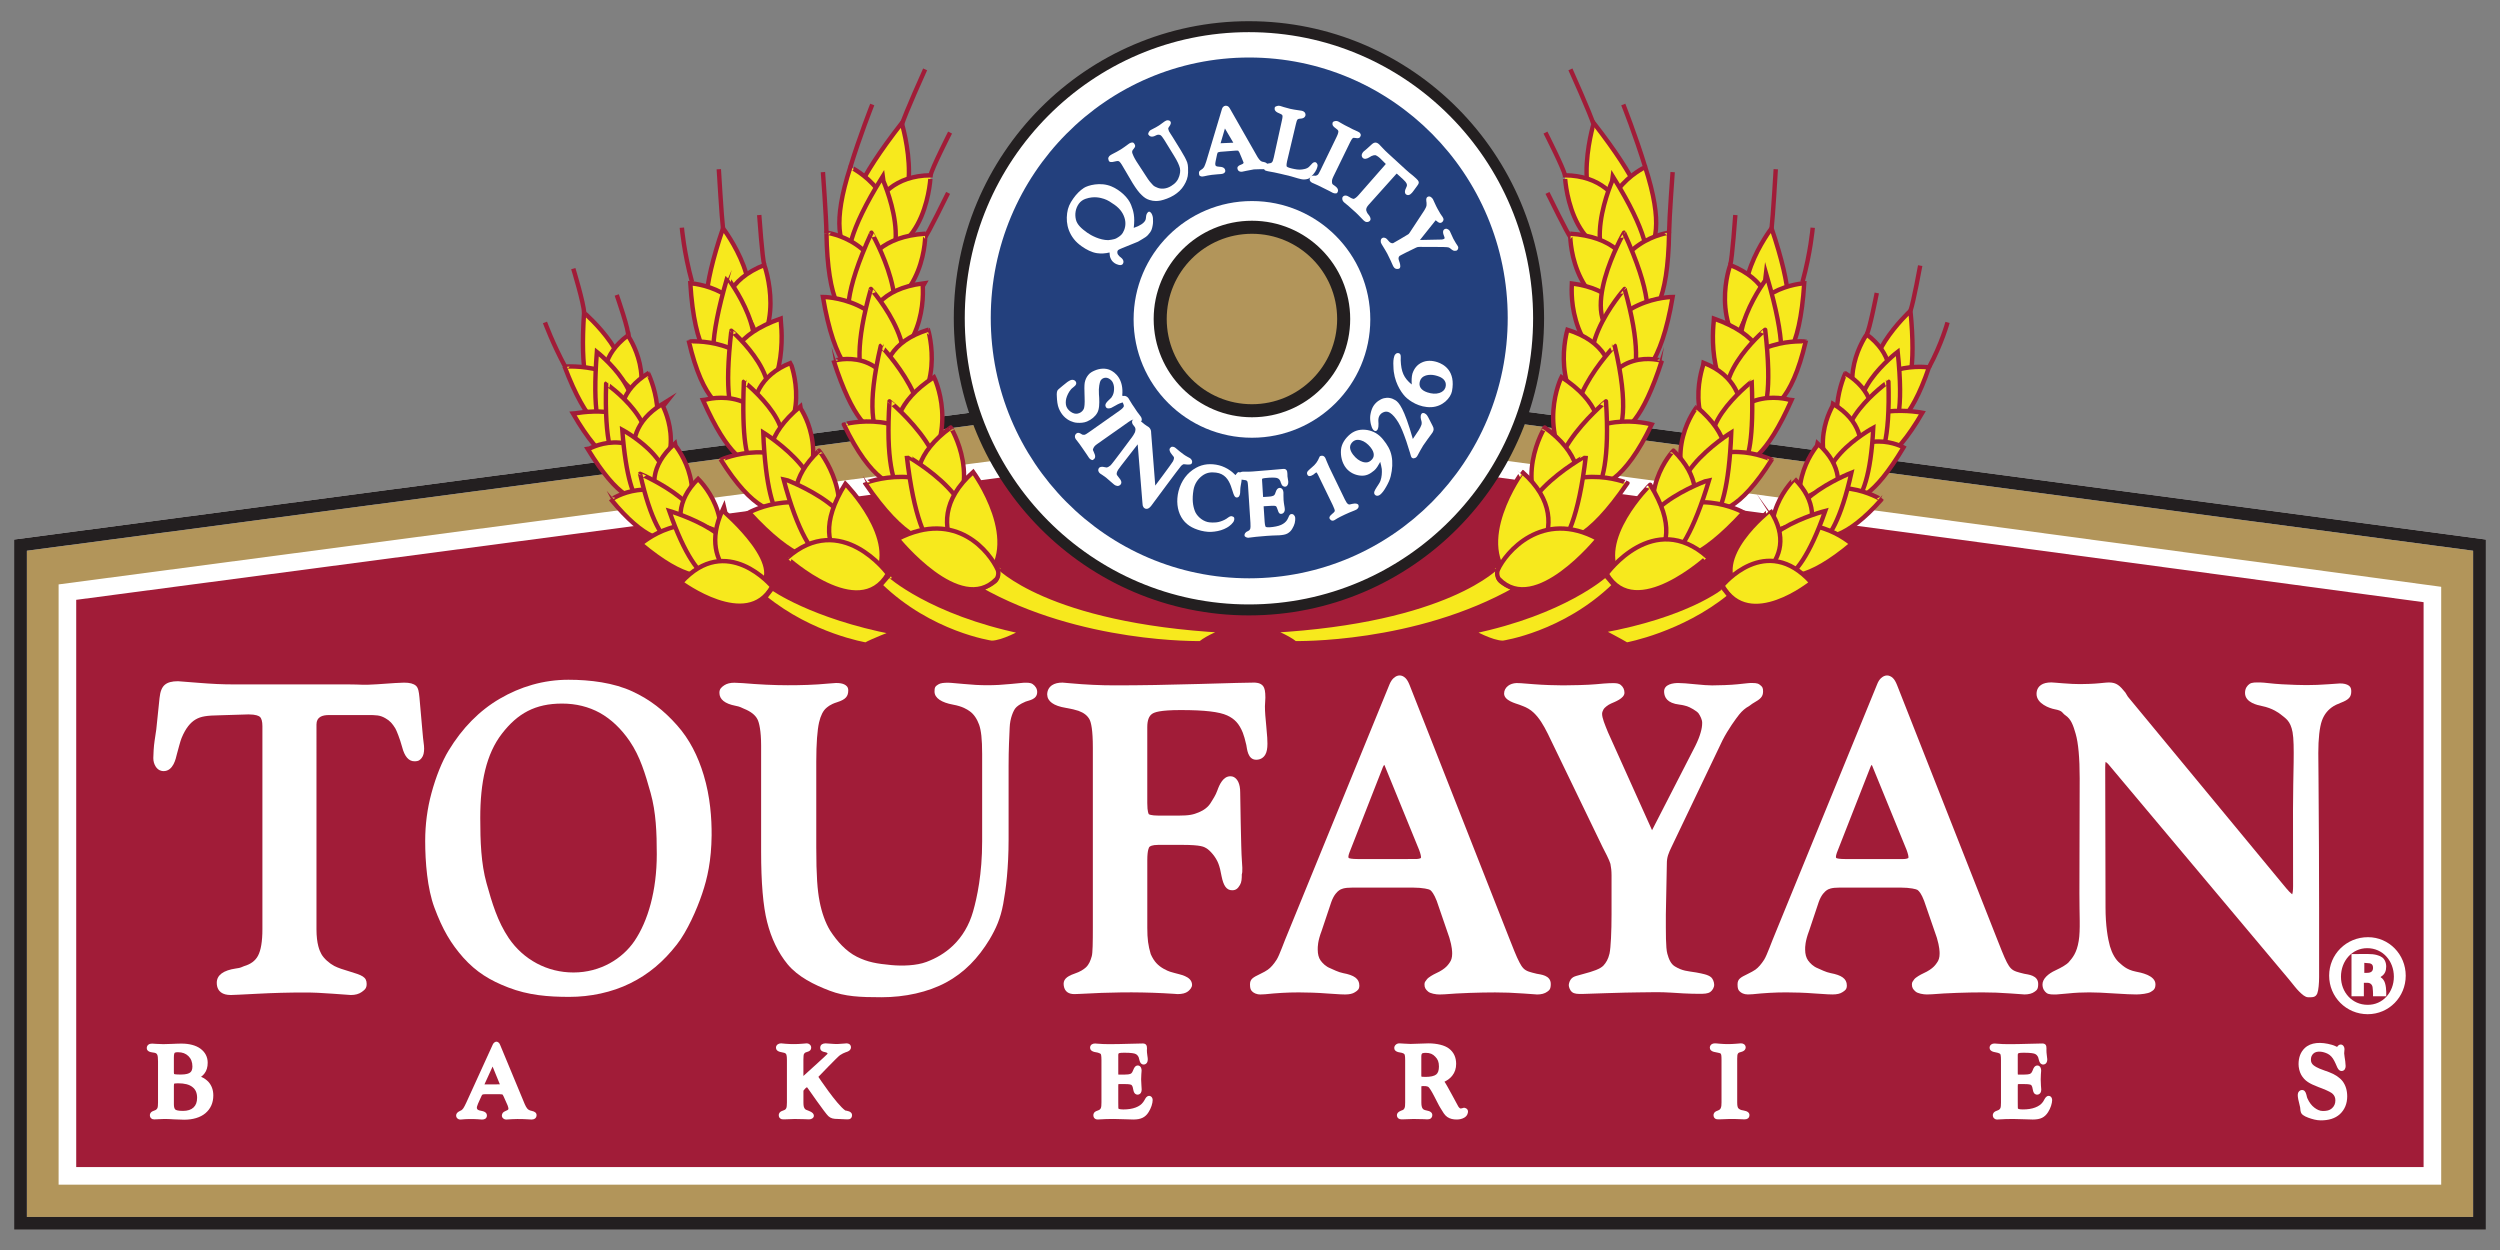 <?xml version="1.0" encoding="utf-8"?>
<!-- Generator: Adobe Illustrator 16.2.0, SVG Export Plug-In . SVG Version: 6.00 Build 0)  -->
<!DOCTYPE svg PUBLIC "-//W3C//DTD SVG 1.1//EN" "http://www.w3.org/Graphics/SVG/1.1/DTD/svg11.dtd">
<svg version="1.1" id="Layer_1" xmlns="http://www.w3.org/2000/svg" xmlns:xlink="http://www.w3.org/1999/xlink" x="0px" y="0px"
	 width="152.5px" height="76.25px" viewBox="0 0 152.5 76.25" enable-background="new 0 0 152.5 76.25" xml:space="preserve">
<rect x="0" y="0" width="152.5" height="76.25" fill="#808080" stroke="none"/>
<g>
	<g>
		<polygon fill="#B2955A" points="76.395,23.282 1.25,33.253 1.25,74.623 76.395,74.623 151.25,74.623 151.25,33.253 		"/>
		<polygon fill="#A11C38" points="76.379,26.561 4.112,36.119 4.112,71.728 148.376,71.728 148.376,36.264 		"/>
		<polygon fill="none" stroke="#FFFFFF" stroke-width="0.779" stroke-miterlimit="10" points="76.395,23.282 1.25,33.253 
			1.25,74.623 76.395,74.623 151.25,74.623 151.25,33.253 		"/>
		<polygon fill="none" stroke="#231F20" stroke-width="0.779" stroke-miterlimit="10" points="76.395,23.282 1.25,33.253 
			1.25,74.623 151.25,74.623 151.25,33.253 		"/>
		<polygon fill="none" stroke="#FFFFFF" stroke-width="1.074" stroke-miterlimit="10" points="76.379,26.561 4.112,36.119 
			4.112,71.728 148.376,71.728 148.376,36.264 		"/>
		<path fill="#FFFFFF" d="M93.854,19.415c0,9.826-7.912,17.79-17.673,17.79c-9.752,0-17.665-7.964-17.665-17.79
			c0-9.823,7.913-17.787,17.665-17.788C85.942,1.627,93.854,9.592,93.854,19.415z"/>
		<path fill="none" stroke="#231F20" stroke-width="0.669" stroke-miterlimit="10" d="M93.854,19.415
			c0,9.826-7.912,17.79-17.673,17.79c-9.752,0-17.665-7.964-17.665-17.79c0-9.823,7.913-17.787,17.665-17.788
			C85.942,1.627,93.854,9.592,93.854,19.415z"/>
		<path fill="#23407D" d="M91.971,19.394c0,8.769-7.063,15.881-15.772,15.883c-8.704-0.002-15.763-7.112-15.763-15.883
			c0-8.774,7.059-15.884,15.763-15.886C84.908,3.508,91.971,10.619,91.971,19.394z"/>
		<circle fill="#FFFFFF" cx="76.369" cy="19.483" r="7.219"/>
		<circle fill="#B2955A" cx="76.368" cy="19.483" r="5.596"/>
		<circle fill="none" stroke="#231F20" stroke-width="0.796" stroke-miterlimit="10" cx="76.368" cy="19.459" r="5.596"/>
	</g>
	<g>
		<path fill="#FFFFFF" d="M70.112,12.912l-0.059,0.009c-0.201,0.163-0.106,0.37-0.193,0.528c-0.084,0.159-0.314,0.325-0.702,0.451
			c0.085-0.697-0.021-1.035-0.161-1.397c-0.173-0.454-0.67-0.907-1.188-1.128c-0.681-0.293-1.456-0.068-1.698,0.092
			c-0.235,0.156-0.45,0.371-0.639,0.639c-0.218,0.31-0.33,0.548-0.376,0.895c-0.046,0.348-0.024,0.692,0.106,1.044
			c0.082,0.21,0.174,0.369,0.304,0.537c0.13,0.169,0.29,0.308,0.471,0.439c0.292,0.205,0.614,0.375,0.938,0.423
			c0.254,0.035,0.506,0.021,0.767-0.043c0.003,0.1,0.016,0.241,0.054,0.334c0.071,0.152,0.103,0.207,0.259,0.32
			c0.083,0.06,0.379,0.188,0.487,0.058c0.038-0.047,0.133-0.225-0.117-0.414c-0.042-0.03-0.074-0.054-0.09-0.077
			c-0.059-0.056-0.111-0.125-0.115-0.196c-0.008-0.075-0.003-0.135,0.069-0.187c0.062-0.042,0.304-0.136,0.86-0.362l0.331-0.135
			c0.432-0.26,0.54-0.29,0.738-0.569c0.089-0.123,0.12-0.243,0.152-0.409c0.035-0.165,0.027-0.298,0.019-0.472
			C70.293,13.015,70.159,12.912,70.112,12.912z M67.347,12.132c0.236,0.078,0.419,0.207,0.64,0.359
			c0.36,0.256,0.553,0.556,0.632,0.883c0.078,0.319,0,0.618-0.131,0.832c-0.092,0.152-0.239,0.246-0.387,0.328
			c-0.145,0.085-0.5,0.114-0.5,0.114c-0.51,0-1.047-0.286-1.283-0.456c-0.35-0.248-0.616-0.489-0.689-0.801
			c-0.073-0.314-0.032-0.662,0.179-0.961c0.112-0.157,0.263-0.252,0.423-0.306C66.753,11.948,67.142,12.069,67.347,12.132z"/>
		<path fill="#FFFFFF" d="M77.027,9.871c-0.049-0.008-0.095-0.032-0.143-0.071c-0.053-0.045-0.11-0.119-0.172-0.218L75.012,6.6
			c-0.038-0.057-0.067-0.094-0.106-0.116c-0.036-0.023-0.08-0.036-0.157-0.034c-0.056,0.008-0.105,0.034-0.144,0.077
			c-0.03,0.035-0.052,0.073-0.064,0.118l-0.959,3.202c-0.049,0.147-0.089,0.253-0.119,0.313c-0.027,0.049-0.049,0.083-0.08,0.107
			c-0.017,0.019-0.026,0.037-0.067,0.059c-0.128,0.08-0.193,0.129-0.179,0.242c0.01,0.068,0.003,0.125,0.06,0.163
			c0.039,0.023,0.086,0.038,0.133,0.038l0.116-0.015c0.152-0.037,0.31-0.065,0.469-0.087c0.101-0.014,0.214-0.024,0.339-0.033
			c0.135-0.009,0.212-0.016,0.23-0.018c0.077-0.01,0.134-0.019,0.179-0.053c0.061-0.052,0.089-0.086,0.078-0.168
			c-0.01-0.078-0.066-0.211-0.334-0.221c-0.058-0.003-0.103-0.008-0.142-0.016c-0.054-0.009-0.084-0.03-0.101-0.043
			c-0.011-0.014-0.024-0.037-0.027-0.071c0-0.01-0.021-0.013,0.016-0.209l0.09-0.425c0.019-0.09,0.046-0.11,0.046-0.11
			s0.03-0.022,0.143-0.039l0.95-0.074c0.078-0.011,0.146,0.006,0.15,0.006l0,0c0.004,0.005,0.026,0.039,0.069,0.104
			c0,0,0.258,0.603,0.252,0.608c0,0.004,0.054,0.067-0.158,0.144c-0.05,0.015-0.22,0.078-0.214,0.207
			c0.005,0.07,0.038,0.149,0.099,0.185c0.038,0.027,0.088,0.039,0.175,0.036c0.011,0.001,0.529-0.116,0.733-0.144
			c0.126-0.016,0.577-0.008,0.587-0.011c0.076-0.009,0.271-0.043,0.271-0.227C77.303,9.887,77.052,9.876,77.027,9.871z
			 M74.721,7.836l0.511,0.868l-0.776,0.034C74.455,8.739,74.721,7.836,74.721,7.836z"/>
		<path fill="#FFFFFF" d="M72.418,9.903c-0.069-0.183-0.193-0.422-0.388-0.735l-0.484-0.785c-0.135-0.224-0.212-0.315-0.238-0.378
			c-0.046-0.109-0.046-0.161-0.046-0.179c0-0.004,0.008-0.033,0.054-0.096c0.111-0.15,0.127-0.247,0.084-0.312
			c-0.035-0.063-0.103-0.078-0.185-0.081c-0.054,0-0.126,0.04-0.174,0.07c-0.011,0.005-0.065,0.044-0.162,0.117
			c-0.082,0.065-0.163,0.119-0.246,0.168c-0.08,0.052-0.169,0.1-0.27,0.15C70.254,7.9,70.191,7.93,70.178,7.94
			c-0.064,0.038-0.171,0.2-0.127,0.27c0.067,0.109,0.203,0.188,0.447,0.057c0.108-0.057,0.166-0.05,0.187-0.048l0,0
			c0.049,0,0.095,0.015,0.133,0.045c0.027,0.023,0.092,0.089,0.214,0.287l0.575,0.936c0.213,0.338,0.328,0.6,0.368,0.771
			c0.039,0.191,0,0.344-0.04,0.486c-0.038,0.126-0.095,0.234-0.173,0.33c-0.078,0.101-0.185,0.188-0.315,0.268
			c-0.149,0.094-0.295,0.144-0.444,0.16c-0.141,0.012-0.274,0.004-0.404-0.054c-0.096-0.044-0.19-0.071-0.277-0.165
			c-0.094-0.098-0.236-0.249-0.423-0.553l-0.586-0.9c-0.144-0.232-0.217-0.412-0.236-0.471c-0.019-0.062-0.024-0.11-0.012-0.137
			c0,0,0.009-0.057,0.077-0.128c0.146-0.163,0.103-0.236,0.067-0.298c-0.04-0.063-0.062-0.105-0.148-0.105h-0.003
			c-0.053,0.005-0.107,0.021-0.165,0.056c-0.011,0.01-0.039,0.029-0.084,0.06c-0.153,0.113-0.299,0.221-0.44,0.308
			c-0.156,0.096-0.324,0.188-0.517,0.284c-0.053,0.029-0.087,0.047-0.102,0.057c-0.061,0.038-0.104,0.082-0.129,0.138
			c-0.034,0.074-0.013,0.121,0.009,0.197c0.032,0.11,0.179,0.112,0.336,0.069c0.057-0.015,0.102-0.023,0.134-0.029
			c0.065-0.013,0.124-0.013,0.156,0.006c0.019,0.014,0.077,0.055,0.171,0.207l0.66,1.121c0.213,0.346,0.393,0.583,0.55,0.729
			c0.163,0.159,0.29,0.246,0.486,0.306c0.127,0.04,0.257,0.062,0.388,0.062c0.095,0,0.192-0.012,0.288-0.029
			c0.222-0.049,0.542-0.159,0.792-0.313c0.277-0.169,0.481-0.365,0.629-0.608c0.149-0.245,0.245-0.479,0.252-0.778
			C72.473,10.359,72.486,10.091,72.418,9.903z"/>
		<path fill="#FFFFFF" d="M80.365,10.039c-0.024-0.068-0.06-0.126-0.125-0.144l-0.041-0.002c-0.105,0-0.187,0.111-0.238,0.169
			c-0.048,0.055-0.093,0.098-0.125,0.129c-0.114,0.093-0.22,0.117-0.41,0.146c-0.195,0.033-0.409-0.011-0.629-0.061
			c-0.263-0.06-0.304-0.117-0.307-0.119c0,0-0.035-0.061,0.019-0.309l0.54-2.275c0.041-0.188,0.073-0.241,0.079-0.252
			c0.013-0.029,0.035-0.048,0.073-0.063c0.008-0.005,0.043-0.019,0.136-0.022c0.22-0.011,0.279-0.125,0.295-0.191
			c0.016-0.073-0.008-0.146-0.057-0.202c-0.043-0.043-0.098-0.073-0.155-0.085c-0.002,0-0.086-0.014-0.264-0.04
			c-0.151-0.021-0.306-0.045-0.453-0.079C78.58,6.61,78.45,6.573,78.314,6.533c-0.144-0.048-0.222-0.071-0.233-0.074
			c-0.073-0.015-0.136-0.012-0.193,0.011c-0.084,0.03-0.117,0.036-0.133,0.113c-0.016,0.095,0.009,0.224,0.258,0.321
			c0.06,0.024,0.108,0.046,0.141,0.065c0.046,0.025,0.07,0.056,0.076,0.081c0.003,0.007,0.019,0.072-0.035,0.303l-0.494,2.249
			c-0.041,0.179-0.071,0.241-0.08,0.256c-0.023,0.037-0.052,0.063-0.077,0.077c-0.017,0.009-0.06,0.026-0.146,0.032
			c-0.199,0.021-0.292,0.118-0.31,0.195c-0.02,0.095,0.013,0.148,0.04,0.188c0.036,0.053,0.091,0.069,0.169,0.085l0.072,0.016
			c0.252,0.037,0.503,0.099,0.766,0.156c0.176,0.039,0.38,0.089,0.607,0.147c0.234,0.063,0.38,0.115,0.432,0.127
			c0.127,0.029,0.236,0.066,0.337,0.066c0.065,0,0.125,0,0.181-0.013c0.144-0.03,0.168-0.045,0.29-0.167
			c0.09-0.086,0.174-0.177,0.239-0.28c0.071-0.116,0.116-0.204,0.135-0.292C80.368,10.142,80.384,10.086,80.365,10.039z"/>
		<path fill="#FFFFFF" d="M82.982,8.153c-0.026-0.052-0.078-0.094-0.146-0.123l-0.192-0.089c-0.146-0.054-0.296-0.153-0.432-0.214
			c-0.119-0.057-0.236-0.118-0.357-0.19c-0.131-0.076-0.198-0.118-0.212-0.123c-0.051-0.025-0.1-0.036-0.146-0.036L81.45,7.385
			c-0.079,0.013-0.155,0.039-0.166,0.118c-0.017,0.11-0.003,0.19,0.217,0.341c0.052,0.039,0.065,0.05,0.087,0.071
			C81.65,7.974,81.64,8.03,81.64,8.04c0,0.012-0.011,0.123-0.114,0.325l-0.987,2.037c-0.073,0.147-0.12,0.224-0.139,0.244
			c-0.029,0.029-0.063,0.047-0.103,0.06c-0.019,0.006,0,0.02-0.073,0.012c-0.214-0.026-0.28,0.044-0.306,0.102
			c-0.041,0.089-0.03,0.159-0.011,0.205c0.025,0.053,0.074,0.097,0.136,0.125c0.009,0.004,0.035,0.018,0.082,0.035
			c0.214,0.086,0.347,0.162,0.553,0.261c0.133,0.061,0.266,0.129,0.396,0.197c0.138,0.075,0.208,0.112,0.219,0.116
			c0.057,0.026,0.104,0.039,0.15,0.039l0.046-0.004c0.041-0.007,0.06,0.016,0.108-0.082c0.06-0.126,0-0.256-0.187-0.385
			c-0.087-0.056-0.114-0.084-0.125-0.095c-0.036-0.039-0.036-0.133-0.036-0.188c-0.002-0.023,0.003-0.097,0.081-0.263l1.028-2.107
			c0.071-0.145,0.105-0.185,0.114-0.195c0.025-0.019,0.043-0.062,0.073-0.068l0.038-0.004c0.033,0,0.065,0.003,0.108,0.011
			c0.236,0.043,0.269-0.045,0.29-0.091C83.015,8.258,83.02,8.221,82.982,8.153z"/>
		<path fill="#FFFFFF" d="M69.649,25.586c0-0.061-0.021-0.121-0.068-0.183l-0.126-0.169c-0.102-0.117-0.188-0.274-0.275-0.397
			c-0.076-0.105-0.149-0.216-0.22-0.337c-0.076-0.129-0.116-0.199-0.125-0.21c-0.032-0.043-0.071-0.078-0.112-0.1l-0.039-0.021
			c-0.079-0.026-0.159-0.038-0.204,0.026c-0.068,0.088-0.095,0.161,0.024,0.4c0.03,0.061,0.033,0.079,0.041,0.108
			c0.028,0.08-0.01,0.122-0.016,0.132c-0.004,0.011-0.073,0.104-0.256,0.229l-1.853,1.304c-0.136,0.095-0.209,0.14-0.242,0.148
			c-0.035,0.011-0.076,0.013-0.119,0.001c-0.018-0.004-0.008,0.017-0.068-0.023c-0.174-0.126-0.265-0.096-0.318-0.06
			c-0.078,0.059-0.1,0.125-0.103,0.176c-0.007,0.058,0.011,0.119,0.051,0.177c0.006,0.007,0.025,0.03,0.056,0.068
			c0.145,0.179,0.227,0.308,0.359,0.493c0.086,0.118,0.171,0.239,0.252,0.367c0.087,0.133,0.13,0.198,0.136,0.206
			c0.035,0.05,0.073,0.086,0.114,0.108l0.041,0.018c0.038,0.015,0.046,0.044,0.133-0.023c0.116-0.078,0.122-0.22,0.021-0.425
			c-0.044-0.09-0.057-0.129-0.063-0.145c-0.014-0.047,0.035-0.128,0.061-0.18c0.01-0.021,0.048-0.082,0.197-0.188l1.921-1.352
			c0.127-0.088,0.182-0.108,0.198-0.111c0.024-0.009,0.065-0.032,0.092-0.021l0.038,0.012c0.027,0.017,0.052,0.034,0.087,0.062
			c0.188,0.15,0.259,0.09,0.298,0.06C69.627,25.691,69.649,25.66,69.649,25.586z"/>
		<path fill="#FFFFFF" d="M86.422,10.925c-0.03-0.023-0.095-0.1-0.25-0.226c-0.155-0.118-0.282-0.229-0.393-0.329L84.68,9.363
			c-0.125-0.113-0.247-0.233-0.363-0.359l-0.13-0.137c-0.04-0.043-0.062-0.066-0.062-0.066v0.002
			c-0.071-0.066-0.139-0.102-0.214-0.105c-0.076-0.002-0.146,0.03-0.226,0.101l-0.309,0.28c-0.019,0.018-0.052,0.048-0.1,0.085
			C83.213,9.21,83.17,9.25,83.145,9.28c-0.038,0.042-0.065,0.104-0.079,0.163c-0.008,0.076,0.017,0.146,0.068,0.194
			c0.092,0.083,0.236,0.061,0.396-0.041c0.044-0.032,0.103-0.063,0.135-0.079c0.104-0.046,0.167-0.055,0.24-0.052
			c0.029,0.01,0.116,0.045,0.273,0.181l0.295,0.296c0.041,0.032,0.055,0.056,0.06,0.057c0,0.006-0.011,0.02-0.026,0.038
			l-1.636,1.866c-0.117,0.134-0.228,0.208-0.261,0.218c-0.042,0.018-0.089,0.01-0.149-0.022c-0.032-0.012-0.081-0.034-0.13-0.07
			c-0.185-0.127-0.337-0.133-0.423-0.02c-0.043,0.054-0.03,0.132-0.021,0.181c0.013,0.056,0.048,0.107,0.106,0.157
			c0.01,0.01,0.097,0.084,0.263,0.217c0.16,0.136,0.307,0.271,0.45,0.402c0.095,0.086,0.179,0.176,0.285,0.286
			c0.112,0.116,0.174,0.185,0.193,0.197c0.054,0.052,0.11,0.085,0.176,0.093h0.021c0.076,0.004,0.142-0.026,0.19-0.082
			c0.043-0.05,0.071-0.181-0.111-0.391c-0.081-0.092-0.092-0.166-0.105-0.192c-0.03-0.067-0.014-0.127-0.005-0.167
			c0.005-0.022,0.027-0.091,0.141-0.222l1.677-1.871c0.013-0.013,0.021-0.025,0.03-0.028c0.008,0.003,0.019,0.013,0.033,0.026
			l0.35,0.317c0.132,0.124,0.192,0.202,0.211,0.244c0.028,0.052,0.036,0.101,0.03,0.152c0,0.002-0.014,0.059-0.063,0.159
			c-0.097,0.191-0.063,0.338,0.032,0.387c0.182,0.099,0.333-0.099,0.408-0.198l0.254-0.346c0.038-0.051,0.098-0.127,0.092-0.215
			C86.531,11.033,86.468,10.967,86.422,10.925z"/>
		<path fill="#FFFFFF" d="M88.913,14.993c-0.006-0.011-0.038-0.063-0.109-0.167c-0.057-0.088-0.105-0.175-0.15-0.261
			c-0.029-0.05-0.062-0.126-0.102-0.222c-0.049-0.114-0.085-0.192-0.112-0.243c-0.035-0.067-0.154-0.172-0.273-0.14
			c-0.133,0.036-0.19,0.17-0.087,0.419c0.019,0.048,0.033,0.083,0.035,0.098c0.008,0.025,0.008,0.047,0,0.064
			c-0.008,0.022-0.019,0.028-0.027,0.03c-0.03,0.017-0.065,0.027-0.101,0.034c-0.029,0.008-0.07,0.008-0.119,0.008l-1.251,0.026
			l0.96-1.203c0.097,0.076,0.184,0.16,0.26,0.16l0.065-0.007l0.035-0.017c0.063-0.035,0.106-0.095,0.117-0.174
			c0.005-0.054-0.024-0.104-0.054-0.16c-0.005-0.017-0.063-0.085-0.133-0.192c-0.06-0.103-0.117-0.202-0.171-0.298
			c-0.049-0.097-0.119-0.217-0.17-0.344c-0.063-0.135-0.101-0.217-0.114-0.247c-0.032-0.054-0.163-0.238-0.326-0.15
			c-0.127,0.069-0.078,0.263-0.067,0.364c0.002,0.031-0.006,0.096,0,0.108c0.002,0.028,0,0.067-0.017,0.115
			c-0.016,0.042-0.045,0.121-0.127,0.252l-0.873,1.328c-0.022,0.036-0.041,0.065-0.063,0.087c-0.024,0.024-0.054,0.043-0.095,0.065
			c0,0-0.83,0.501-0.868,0.509c-0.054,0.012-0.108-0.011-0.13-0.017c-0.016-0.005-0.079-0.038-0.17-0.151
			c-0.033-0.039-0.06-0.069-0.077-0.086c-0.038-0.038-0.086-0.07-0.146-0.079l-0.049-0.006c-0.043,0-0.046,0.004-0.081,0.023
			c-0.071,0.035-0.09,0.092-0.098,0.171c-0.008,0.06,0.005,0.121,0.049,0.195c0.163,0.263,0.279,0.455,0.353,0.594
			c0.073,0.139,0.14,0.289,0.219,0.45l0.038,0.089c0.052,0.113,0.084,0.176,0.084,0.186c0.04,0.073,0.1,0.238,0.336,0.196
			c0.179-0.029,0.098-0.291,0.084-0.353c-0.011-0.028-0.025-0.07-0.041-0.122c-0.047-0.122-0.036-0.186-0.036-0.189
			c0.002-0.046,0.027-0.084,0.06-0.123c0.03-0.025,0.138-0.073,0.402-0.212l0.62-0.302c0.055-0.03,0.118-0.042,0.204-0.039h0.002
			l1.414,0.006c0.195,0.01,0.282,0.01,0.328,0.022c0.052,0.016,0.092,0.034,0.13,0.068c0.013,0.011,0.03,0.024,0.051,0.045
			c0.079,0.064,0.146,0.1,0.215,0.1l0.073-0.007l0.035-0.005c0.071-0.038,0.104-0.097,0.109-0.182
			C88.956,15.054,88.942,15.051,88.913,14.993z"/>
		<path fill="#FFFFFF" d="M68.64,24.255c-0.036-0.077-0.103-0.106-0.185-0.116c0.105-0.997-0.421-1.433-0.758-1.575
			c-0.268-0.113-0.597-0.098-0.912,0.035c-0.157,0.068-0.3,0.142-0.407,0.281c-0.111,0.136-0.179,0.297-0.211,0.468
			c-0.024,0.15-0.024,0.465-0.011,0.726l0.005,0.175c0.016,0.373-0.011,0.595-0.046,0.681c-0.043,0.107-0.144,0.215-0.271,0.266
			c-0.145,0.062-0.275,0.055-0.415-0.01c-0.142-0.067-0.297-0.196-0.37-0.368c-0.063-0.145-0.057-0.349-0.018-0.507
			c0.039-0.161,0.148-0.398,0.289-0.56c0.021-0.023,0.075-0.082,0.158-0.14c0.176-0.127,0.179-0.225,0.151-0.298
			c-0.026-0.065-0.081-0.113-0.151-0.133l-0.057-0.011c-0.041-0.003-0.084,0.005-0.127,0.021c-0.057,0.024-0.12,0.063-0.197,0.114
			c-0.065,0.043-0.512,0.416-0.538,0.441c-0.101,0.079-0.12,0.209-0.101,0.466c0.009,0.21,0.035,0.507,0.125,0.715
			c0.16,0.375,0.402,0.617,0.703,0.756c0.134,0.059,0.267,0.1,0.404,0.107c0.189,0.014,0.409,0.006,0.608-0.077
			c0.279-0.12,0.504-0.31,0.626-0.531c0.125-0.216,0.133-0.565,0.117-0.907c0-0.05-0.008-0.129-0.016-0.231
			c-0.03-0.421,0.052-0.712,0.083-0.787c0.017-0.041,0.037-0.074,0.069-0.104c0.027-0.032,0.068-0.058,0.11-0.079
			c0.113-0.046,0.216-0.043,0.319,0.006c0.113,0.055,0.218,0.144,0.273,0.273c0.055,0.131,0.077,0.265,0.068,0.399
			c-0.007,0.132-0.02,0.302-0.158,0.495c-0.034,0.045-0.11,0.106-0.175,0.172c-0.051,0.049-0.246,0.218-0.184,0.369
			c0.029,0.066,0.046,0.11,0.149,0.126c0.047,0.003,0.137-0.007,0.188-0.028c0.038-0.016,0.168-0.09,0.276-0.15
			c0.089-0.052,0.168-0.094,0.235-0.121c0.02-0.007,0.048-0.019,0.089-0.032c0.054-0.015,0.092-0.028,0.116-0.039
			c0.051-0.022,0.091-0.051,0.12-0.092C68.659,24.391,68.669,24.32,68.64,24.255z"/>
		<path fill="#FFFFFF" d="M72.71,28.1c-0.021-0.051-0.053-0.099-0.107-0.144c-0.002,0.001-0.317-0.168-0.388-0.227
			c-0.066-0.051-0.147-0.107-0.248-0.189c-0.104-0.094-0.209-0.178-0.254-0.212c-0.062-0.052-0.12-0.075-0.203-0.078
			c-0.065,0-0.098,0.035-0.144,0.095c-0.057,0.07-0.026,0.218,0.141,0.409c0.088,0.098,0.101,0.135,0.101,0.135
			c0.016,0.061-0.005,0.15-0.061,0.258c-0.07,0.131-1.076,1.474-1.076,1.474l-0.252-3.221v-0.05
			c-0.007-0.14-0.073-0.237-0.152-0.301c-0.016-0.012-0.054-0.036-0.12-0.076c-0.055-0.036-0.098-0.066-0.127-0.088
			c-0.06-0.043-0.119-0.095-0.192-0.159c-0.077-0.069-0.127-0.114-0.152-0.133c-0.057-0.044-0.114-0.067-0.195-0.077
			c-0.071,0-0.132,0.033-0.176,0.089c-0.088,0.108-0.059,0.245,0.082,0.397c0.127,0.136,0.065,0.305,0.036,0.387
			c-0.033,0.068-0.103,0.203-0.293,0.44c0,0-1.088,1.477-1.191,1.562c-0.086,0.07-0.162,0.115-0.236,0.126
			c-0.018,0-0.055-0.004-0.117-0.021c-0.174-0.048-0.295-0.014-0.344,0.045c-0.046,0.061-0.06,0.135-0.038,0.201
			c0.017,0.052,0.051,0.102,0.1,0.14c0.002,0.003,0.05,0.033,0.145,0.095c0.073,0.052,0.151,0.101,0.219,0.155
			c0.065,0.049,0.179,0.154,0.279,0.243c0.103,0.094,0.179,0.154,0.222,0.19c0.06,0.047,0.117,0.069,0.204,0.079
			c0.069-0.001,0.133-0.033,0.184-0.089c0.081-0.106,0.053-0.242-0.081-0.391c-0.086-0.099-0.152-0.206-0.152-0.209
			c-0.014-0.056-0.008-0.114,0.019-0.18c0.021-0.057,0.073-0.151,0.241-0.364l1.015-1.307l0.286,3.525
			c0.005,0.092,0.011,0.16,0.02,0.203c0.019,0.07,0.051,0.127,0.101,0.163c0.038,0.03,0.085,0.048,0.135,0.044
			c0.041,0,0.079-0.011,0.117-0.032c0.048-0.026,0.097-0.068,0.155-0.138c0,0,1.795-2.428,1.839-2.455
			c0.057-0.032,0.103-0.107,0.171-0.097c0.022,0,0.385,0.062,0.456-0.025C72.722,28.235,72.73,28.172,72.71,28.1z"/>
		<path fill="#FFFFFF" d="M75.723,29.407c0.005-0.046,0.013-0.157,0.026-0.224c0.054-0.302-0.062-0.359-0.179-0.385
			c-0.092-0.007-0.135,0.111-0.195,0.168c-0.002,0.005-0.012,0.01-0.013,0.016c-0.022-0.012-0.109-0.115-0.17-0.162l-0.136-0.106
			c-0.109-0.081-0.222-0.146-0.339-0.201c-0.117-0.055-0.236-0.1-0.353-0.129c-0.247-0.063-0.494-0.083-0.733-0.06
			c-0.236,0.025-0.461,0.095-0.667,0.209c-0.269,0.146-0.498,0.345-0.681,0.59c-0.179,0.243-0.312,0.521-0.394,0.841
			c-0.142,0.573-0.083,1.136,0.168,1.578c0.259,0.446,0.653,0.688,1.211,0.833c0.138,0.033,0.279,0.057,0.417,0.067
			c0.131,0.007,0.267,0.004,0.397-0.015c0.269-0.032,0.531-0.108,0.768-0.244c0.103-0.062,0.193-0.13,0.266-0.201
			c0.079-0.082,0.144-0.159,0.163-0.237c0.016-0.055,0.024-0.109,0.005-0.161c-0.024-0.063-0.089-0.078-0.15-0.095
			c0,0-0.08-0.02-0.208,0.074c-0.076,0.063-0.157,0.11-0.236,0.15c-0.16,0.078-0.318,0.131-0.469,0.149
			c-0.146,0.018-0.407,0.021-0.565-0.019c-0.367-0.093-0.674-0.405-0.77-0.671c-0.125-0.334-0.175-0.71-0.086-1.266
			c0.063-0.404,0.282-0.697,0.542-0.89c0.256-0.19,0.524-0.227,0.835-0.186c1.063,0.127,0.92,1.488,1.243,1.517
			c0.16,0.013,0.193-0.119,0.217-0.203c0.008-0.031,0.017-0.093,0.021-0.294C75.66,29.72,75.708,29.505,75.723,29.407z"/>
		<path fill="#FFFFFF" d="M78.955,31.449c-0.038-0.061-0.104-0.097-0.168-0.093l0,0c-0.133,0.004-0.166,0.148-0.192,0.201
			c-0.027,0.064-0.057,0.117-0.079,0.156c-0.079,0.127-0.201,0.228-0.367,0.304c-0.176,0.079-0.428,0.128-0.708,0.148
			c-0.191,0.008-0.233-0.028-0.233-0.028s-0.048-0.053-0.064-0.304l-0.057-0.861c-0.001-0.05-0.001-0.079-0.005-0.088
			c0.006-0.001,0.024-0.003,0.046-0.005l0.43-0.025c0.198-0.011,0.255,0.012,0.258,0.017c0.038,0.015,0.065,0.066,0.077,0.104
			c0.019,0.034,0.032,0.082,0.051,0.138c0.057,0.212,0.13,0.237,0.204,0.233c0.082-0.002,0.149-0.049,0.19-0.12
			c0.03-0.052,0.038-0.117,0.036-0.167c0-0.019,0-0.019-0.014-0.118l-0.016-0.09c-0.017-0.107-0.041-0.242-0.046-0.348
			c-0.008-0.081-0.008-0.172-0.008-0.271c0-0.107,0-0.171,0-0.191c-0.005-0.068-0.019-0.125-0.046-0.171
			c-0.041-0.073-0.111-0.111-0.189-0.11c-0.109,0.008-0.185,0.093-0.236,0.251c-0.016,0.061-0.032,0.104-0.049,0.134
			c-0.021,0.044-0.054,0.072-0.092,0.094c-0.041,0.014-0.108,0.047-0.279,0.057l-0.308,0.02c-0.016,0.003-0.03,0.003-0.038,0.002
			c-0.003-0.014-0.005-0.031-0.008-0.056l-0.06-0.981c-0.002-0.051,0.005-0.076,0.011-0.079c0.002-0.002,0.06-0.037,0.34-0.054
			l0.103-0.009c0.31-0.015,0.434,0.009,0.475,0.027c0.079,0.026,0.133,0.08,0.176,0.162c0.013,0.033,0.03,0.064,0.043,0.122
			c0.066,0.204,0.174,0.245,0.261,0.239c0.081-0.006,0.125-0.052,0.16-0.123c0.025-0.048,0.036-0.107,0.032-0.186
			c-0.002-0.038-0.013-0.112-0.035-0.229c-0.021-0.096-0.014-0.11-0.016-0.177l-0.005-0.105c-0.003-0.084-0.017-0.15-0.062-0.201
			c-0.041-0.048-0.104-0.07-0.19-0.063l0,0c-0.087,0.005-0.331,0.026-0.733,0.064c-0.4,0.037-0.757,0.066-1.075,0.088l-0.114,0.008
			c-0.144,0.007-0.291,0.015-0.467,0.008c-0.043,0-0.067-0.001-0.082,0h-0.002c-0.073,0.004-0.13,0.026-0.174,0.061
			c-0.067,0.045-0.1,0.121-0.093,0.203c0.006,0.096,0.045,0.214,0.303,0.235c0.061,0.004,0.112,0.014,0.149,0.022
			c0.043,0.015,0.076,0.033,0.091,0.059c0.007,0.007,0.036,0.063,0.05,0.298l0.146,2.239c0.014,0.177,0.002,0.323-0.006,0.343
			c-0.009,0.038-0.026,0.07-0.05,0.096c-0.01,0.011-0.017,0.034-0.099,0.069c-0.19,0.079-0.212,0.198-0.207,0.265
			c0.003,0.1,0.171,0.146,0.256,0.142l0.004-0.007c0.011-0.001,0.035-0.003,0.076-0.007c0.243-0.031,0.497-0.063,0.754-0.079
			c0.175-0.012,0.373-0.036,0.601-0.043c0.19-0.007,0.317-0.011,0.388-0.014l0.041-0.001c0.208-0.015,0.382-0.043,0.501-0.111
			c0.125-0.071,0.228-0.166,0.307-0.316c0.06-0.104,0.103-0.195,0.136-0.317c0.032-0.126,0.032-0.233,0.03-0.32
			C79.003,31.531,78.984,31.483,78.955,31.449z"/>
		<path fill="#FFFFFF" d="M82.861,30.794c-0.03-0.046-0.131-0.118-0.378-0.057c-0.127,0.036-0.17,0.037-0.178,0.037
			c-0.055-0.001-0.093-0.045-0.12-0.065c-0.005-0.002-0.048-0.042-0.146-0.236l-0.953-1.967c-0.054-0.114-0.105-0.23-0.154-0.356
			l-0.03-0.074c-0.032-0.085-0.051-0.129-0.057-0.139c-0.027-0.054-0.067-0.093-0.111-0.118c-0.032-0.011-0.065-0.022-0.1-0.022
			l-0.093,0.02c-0.057,0.024-0.041,0.057-0.144,0.252c-0.057,0.104-0.119,0.197-0.214,0.293c-0.033,0.038-0.087,0.076-0.15,0.139
			c-0.176,0.167-0.398,0.28-0.268,0.48c0.095,0.147,0.355-0.013,0.434-0.098c0.043-0.045,0.076-0.049,0.108-0.066
			c0,0,0.033,0.025,0.092,0.146l0.898,1.85c0.107,0.225,0.125,0.307,0.125,0.335c-0.008,0.021,0.016,0.036-0.076,0.127
			c-0.09,0.087-0.329,0.236-0.228,0.383c0.076,0.104,0.179,0.147,0.325,0.046c0.141-0.098,0.499-0.278,0.595-0.317
			c0.198-0.082,0.333-0.159,0.563-0.239c0.043-0.018,0.071-0.027,0.071-0.03c0.07-0.027,0.119-0.06,0.151-0.103
			C82.88,30.952,82.891,30.882,82.861,30.794z"/>
		<path fill="#FFFFFF" d="M84.887,27.817c-0.071-0.378-0.26-0.689-0.51-0.996c-0.275-0.347-0.598-0.522-0.971-0.589
			c-0.383-0.063-0.741,0.004-1.047,0.255c-0.295,0.245-0.529,0.58-0.559,0.956c-0.03,0.374,0.06,0.792,0.307,1.105
			c0.23,0.285,0.542,0.422,0.838,0.46c0.379,0.05,0.624-0.094,0.88-0.307c0.135-0.108,0.266-0.337,0.346-0.486
			c0.002-0.014,0.017-0.028,0.021-0.044c0.033,0.119,0.084,0.329,0.098,0.442c0.014,0.234,0.002,0.473-0.082,0.717
			c-0.041,0.119-0.143,0.252-0.227,0.387c-0.101,0.159-0.217,0.331-0.119,0.454c0.038,0.045,0.091,0.073,0.16,0.072l0.019-0.003
			c0.049-0.003,0.098-0.024,0.151-0.067c0.12-0.097,0.239-0.254,0.364-0.479c0.125-0.218,0.228-0.434,0.279-0.65
			C84.936,28.629,84.963,28.191,84.887,27.817z M82.549,27.749c-0.128-0.165-0.196-0.32-0.196-0.464
			c0.002-0.132,0.063-0.25,0.179-0.351c0.084-0.065,0.173-0.102,0.279-0.104c0.06-0.002,0.13,0.008,0.204,0.029
			c0.211,0.061,0.412,0.207,0.588,0.427c0.134,0.166,0.199,0.32,0.197,0.462c0,0.136-0.06,0.251-0.186,0.351
			c-0.084,0.071-0.173,0.107-0.282,0.109c-0.062,0-0.127-0.007-0.195-0.027C82.928,28.12,82.728,27.975,82.549,27.749z"/>
		<path fill="#FFFFFF" d="M87.382,25.963l-0.274-0.534c-0.021-0.037-0.04-0.07-0.057-0.09c-0.027-0.037-0.054-0.065-0.081-0.083
			c-0.041-0.024-0.082-0.067-0.164-0.062c-0.059,0.013-0.062,0-0.091,0.046c-0.093,0.118-0.047,0.304-0.019,0.402l0.016,0.058
			c0.017,0.066,0.017,0.135,0,0.204c-0.021,0.077-0.105,0.244-0.168,0.339l-0.361,0.534c-0.534-1.888-0.852-2.229-1.063-2.363
			c-0.226-0.143-0.464-0.181-0.703-0.122c-0.239,0.063-0.485,0.237-0.639,0.475c-0.085,0.132-0.147,0.327-0.175,0.484
			c-0.032,0.152-0.032,0.325-0.005,0.498c0.014,0.093,0.1,0.567,0.318,0.542c0.217-0.025,0.171-0.521,0.166-0.55
			c0-0.064-0.068-0.49,0.388-0.621c0.11-0.025,0.211-0.003,0.32,0.062c0.171,0.11,0.336,0.306,0.504,0.579
			c0.174,0.281,0.34,0.718,0.497,1.171l0.223,0.706c0.043,0.15,0.062,0.251,0.116,0.289l0.065,0.032l0.046-0.003l0.089-0.021
			c0.049-0.023,0.087-0.06,0.111-0.099c0.005-0.007,0.017-0.024,0.032-0.054c0.092-0.161,0.223-0.426,0.339-0.602
			c0.166-0.25,0.361-0.504,0.526-0.733l0.049-0.069c0.043-0.069,0.064-0.136,0.064-0.199C87.452,26.115,87.428,26.048,87.382,25.963
			z"/>
		<path fill="#FFFFFF" d="M87.684,22.092c-0.345-0.113-0.665-0.112-0.941,0.016c-0.285,0.129-0.478,0.358-0.586,0.688
			c-0.049,0.174-0.055,0.434-0.043,0.607c0.002,0.016,0.002,0.034,0.002,0.051c-0.491-0.401-0.643-0.778-0.673-1.47
			c0-0.194,0.038-0.387-0.109-0.437l-0.06-0.012c-0.038,0-0.089,0.009-0.14,0.059c-0.041,0.036-0.074,0.083-0.084,0.14
			c-0.051,0.15-0.068,0.353-0.051,0.621c0.01,0.896,0.45,1.552,0.712,1.832c0.27,0.28,0.877,0.68,1.59,0.65
			c0.714-0.031,1.188-0.569,1.27-0.973C88.809,22.621,88.063,22.218,87.684,22.092z M87.802,23.972
			c-0.216,0.068-0.463,0.053-0.734-0.037c-0.199-0.066-0.339-0.162-0.416-0.285c-0.07-0.116-0.081-0.25-0.033-0.41
			c0.054-0.166,0.168-0.276,0.361-0.337c0.087-0.026,0.182-0.039,0.282-0.039c0.138,0,0.288,0.026,0.453,0.082
			c0.201,0.064,0.337,0.16,0.415,0.288c0.07,0.114,0.086,0.247,0.041,0.402C88.114,23.799,87.996,23.907,87.802,23.972z"/>
	</g>
	<g>
		<g>
			<path fill="#FFFFFF" d="M25.718,46.241c0.116-0.14,0.153-0.346,0.154-0.573c-0.001-0.266-0.046-0.337-0.111-1.151
				c-0.043-0.536-0.102-1.111-0.175-1.977c-0.035-0.349-0.068-0.571-0.208-0.705c-0.148-0.133-0.378-0.194-0.733-0.194
				c-0.183,0-0.723,0.032-1.647,0.1c-0.899,0.061-0.988,0.008-1.7,0.008h-6.972c-0.801,0-1.394-0.032-2.205-0.096
				c-1.24-0.099-1.245-0.099-1.264-0.099c-0.369,0-0.628,0.071-0.798,0.214c-0.18,0.148-0.283,0.401-0.326,0.802l-0.2,1.928
				c-0.018,0.155-0.051,0.38-0.102,0.685c-0.053,0.329-0.079,0.876-0.079,1.058c0,0.194,0.049,0.365,0.141,0.513
				c0.158,0.249,0.368,0.284,0.483,0.284c0.601,0,0.75-0.774,0.813-1.031c0.082-0.293,0.216-0.823,0.288-0.988
				c0.25-0.607,0.542-0.949,0.858-1.134c0.332-0.193,0.684-0.239,1.491-0.254l1.74-0.053c0.452,0.001,0.624,0.096,0.687,0.149
				c0.102,0.093,0.154,0.287,0.154,0.566v12.39c0,0.74-0.09,1.283-0.269,1.618c-0.163,0.305-0.438,0.513-0.853,0.634
				c-0.164,0.055-0.167,0.103-0.488,0.141c-0.776,0.113-1.174,0.406-1.174,0.873c0,0.326,0.14,0.497,0.257,0.585
				c0.147,0.11,0.345,0.161,0.605,0.161c0.078,0,0.619-0.023,1.605-0.076c0.982-0.053,1.948-0.077,2.871-0.077
				c0.604,0,1.025,0.024,1.742,0.074c1.087,0.079,1.053,0.079,1.098,0.079c0.272,0,0.497-0.062,0.668-0.186
				c0.194-0.143,0.297-0.229,0.297-0.489c0-0.433-0.28-0.531-1.051-0.764c-0.362-0.106-0.689-0.212-0.924-0.333
				c-0.284-0.147-0.632-0.447-0.785-0.723c-0.11-0.199-0.301-0.616-0.301-1.518V44.194c0-0.46,0.353-0.576,0.761-0.576h2.343
				c0.555,0,0.766,0.005,1.092,0.189c0.289,0.162,0.43,0.329,0.615,0.628c0.059,0.095,0.276,0.616,0.411,1.125
				c0.149,0.582,0.401,0.879,0.755,0.879C25.562,46.439,25.628,46.342,25.718,46.241z"/>
			<path fill="#FFFFFF" d="M41.304,44.246c-0.813-0.918-1.663-1.574-2.719-2.065c-1.147-0.536-2.582-0.716-3.91-0.716
				c-1.533,0-2.938,0.427-4.187,1.156c-1.242,0.724-2.292,1.79-3.125,3.167c-0.39,0.643-0.768,1.572-1.046,2.603
				c-0.251,0.925-0.38,1.905-0.38,2.907c0,1.29,0.129,2.901,0.561,4.063c0.502,1.35,1.004,2.195,1.762,3.053
				c0.797,0.887,1.626,1.391,2.743,1.822c1.219,0.474,2.436,0.574,3.721,0.574s2.599-0.273,3.72-0.828
				c1.121-0.552,2.021-1.313,2.845-2.368c0.621-0.791,1.216-2.123,1.539-3.089c0.329-0.963,0.564-2.039,0.581-3.564
				c0.008-1.033-0.084-2.364-0.484-3.683C42.576,46.119,42.058,45.094,41.304,44.246z M40.064,52.108
				c0,2.219-0.534,4.075-1.365,5.299c-0.73,1.07-2.069,1.915-3.714,1.914c-0.796,0.001-1.551-0.187-2.236-0.551
				c-0.691-0.369-1.266-0.888-1.713-1.543c-0.687-1.021-1.021-2.147-1.357-3.352c-0.335-1.205-0.383-2.547-0.383-3.986
				c0-2.165,0.362-3.896,1.323-5.136c0.954-1.236,2.03-1.835,3.664-1.835c0.844-0.002,1.623,0.191,2.307,0.566
				c0.686,0.384,1.299,0.961,1.823,1.729c0.637,0.935,0.949,1.998,1.276,3.16C40.016,49.542,40.064,50.797,40.064,52.108z"/>
			<path fill="#FFFFFF" d="M62.992,41.729c-0.144-0.095-0.326-0.083-0.533-0.083c-0.03,0-0.023,0-0.796,0.076
				c-1.003,0.103-1.847,0.102-2.878,0c-0.813-0.076-0.899-0.076-0.93-0.076c-0.273,0-0.478,0.013-0.626,0.107
				c-0.196,0.117-0.223,0.2-0.223,0.434c0,0.402,0.444,0.67,1.122,0.795c0.591,0.106,0.871,0.297,1.005,0.39
				c0.285,0.189,0.477,0.517,0.593,0.835c0.121,0.346,0.185,0.866,0.185,1.78v5.345c0,1.981-0.31,3.417-0.555,4.274
				c-0.239,0.832-0.654,1.53-1.225,2.077c-0.483,0.461-1.028,0.774-1.622,0.996c-0.599,0.225-1.466,0.256-2.145,0.19
				c-0.876-0.083-1.428-0.173-2.098-0.508c-0.664-0.333-1.21-0.948-1.623-1.586c-0.294-0.476-0.517-1.112-0.647-1.782
				c-0.133-0.682-0.204-1.559-0.204-3.323v-5.204c0-1.108,0.065-1.937,0.171-2.399c0.095-0.419,0.25-0.718,0.443-0.881
				c0.059-0.041,0.205-0.211,0.668-0.354c0.522-0.166,0.669-0.362,0.669-0.719c0-0.211-0.117-0.3-0.246-0.365
				c-0.103-0.051-0.264-0.085-0.496-0.085c-0.064,0-0.214,0.016-0.458,0.034c-0.876,0.085-1.717,0.103-2.493,0.103
				c-0.845,0-1.767-0.046-2.743-0.129c-0.26-0.016-0.431-0.024-0.51-0.024c-0.254,0-0.459,0.051-0.62,0.157
				c-0.187,0.129-0.293,0.23-0.293,0.458c0,0.401,0.332,0.666,0.984,0.792c0.296,0.055,0.355,0.115,0.51,0.178
				c0.407,0.162,0.687,0.374,0.823,0.639c0.107,0.195,0.227,0.71,0.227,1.608v6.465c0,1.884,0.119,3.332,0.367,4.297
				c0.248,0.992,0.671,1.878,1.249,2.581c0.638,0.766,1.61,1.249,2.567,1.612c0.941,0.359,1.843,0.398,3.162,0.398
				c1.428,0,2.833-0.306,3.941-0.903c1.108-0.598,1.957-1.481,2.651-2.627c0.393-0.669,0.662-1.257,0.83-2.16
				c0.166-0.889,0.329-2.21,0.329-3.938v-4.479c0-1.063,0.041-1.747,0.065-2.327c0.019-0.606,0.24-1.063,0.355-1.201
				c0.076-0.095,0.247-0.242,0.62-0.399c0.175-0.075,0.704-0.114,0.704-0.583C63.269,42.021,63.168,41.85,62.992,41.729z"/>
			<path fill="#FFFFFF" d="M75.652,48.331c0-0.262-0.041-0.47-0.118-0.634c-0.148-0.301-0.359-0.345-0.481-0.345
				c-0.434,0-0.662,0.494-0.795,0.866c-0.108,0.308-0.276,0.542-0.378,0.713c-0.168,0.3-0.457,0.501-0.76,0.624
				c-0.32,0.131-0.547,0.198-1.263,0.198h-1.157c-0.516,0-0.621-0.086-0.621-0.086c-0.005-0.007-0.095-0.12-0.095-0.679v-4.638
				c0-0.409,0.104-0.68,0.3-0.807c0.134-0.088,0.435-0.229,1.743-0.229c1.473,0,2.349,0.108,2.829,0.327
				c0.458,0.209,0.732,0.507,0.953,1.048c0.069,0.172,0.141,0.427,0.216,0.754c0.047,0.226,0.079,0.902,0.605,0.902
				c0.241-0.001,0.44-0.113,0.555-0.317c0.09-0.156,0.129-0.374,0.129-0.663c0-0.176-0.009-0.453-0.071-1.071
				c-0.05-0.503-0.082-0.862-0.082-1.213c0-0.062,0.008-0.147,0.014-0.262c0.009-0.129,0.013-0.217,0.013-0.265
				c0-0.375-0.043-0.58-0.138-0.704c-0.168-0.211-0.464-0.211-0.562-0.211c-0.408,0-1.318,0.027-3.282,0.083
				c-1.923,0.057-3.667,0.086-5.19,0.086c-0.88,0-1.801-0.042-2.729-0.128c-0.26-0.026-0.418-0.041-0.472-0.041
				c-0.271,0-0.48,0.052-0.642,0.159c-0.19,0.131-0.294,0.328-0.294,0.571c0.014,0.417,0.393,0.688,1.127,0.81
				c0.344,0.059,0.604,0.12,0.781,0.182c0.333,0.12,0.553,0.295,0.678,0.534c0.092,0.18,0.2,0.625,0.199,1.719v10.95
				c0,0.878-0.007,1.593-0.071,1.783c-0.076,0.256-0.158,0.479-0.35,0.662c-0.154,0.138-0.35,0.267-0.699,0.385
				c-0.516,0.18-0.712,0.383-0.653,0.743c0.058,0.361,0.305,0.504,0.649,0.504c0.054,0,0.172-0.004,0.369-0.014
				c1.774-0.099,3.28-0.127,5.054-0.041c0.711,0.035,0.838,0.055,0.867,0.055c0.286,0,0.495-0.055,0.637-0.165
				c0.112-0.089,0.25-0.237,0.249-0.401c-0.011-0.547-0.792-0.631-1.077-0.724c-0.176-0.055-0.304-0.06-0.648-0.251
				c-0.344-0.194-0.594-0.436-0.797-0.901c-0.153-0.519-0.209-0.912-0.209-1.609v-4.12c0-0.632,0.108-0.779,0.125-0.804
				c0.038-0.04,0.159-0.128,0.543-0.128h1.478c1.161,0.002,1.316,0.125,1.449,0.2c0.217,0.124,0.588,0.527,0.746,0.954
				c0.071,0.191,0.136,0.44,0.19,0.76c0.116,0.566,0.292,0.854,0.646,0.854c0.239,0,0.353-0.115,0.477-0.326
				c0.101-0.168,0.111-0.383,0.111-0.651c0-0.023,0.073-0.036,0.002-0.892C75.704,51.89,75.652,48.391,75.652,48.331z"/>
			<path fill="#FFFFFF" d="M93.739,59.399c-0.209-0.05-0.373-0.093-0.481-0.131c-0.284-0.1-0.406-0.247-0.572-0.564
				c-0.188-0.348-0.421-0.967-0.638-1.511l-6.061-15.402c-0.082-0.205-0.163-0.342-0.257-0.433c-0.223-0.21-0.486-0.21-0.724,0.012
				c-0.096,0.089-0.174,0.209-0.24,0.362l-6.165,15.08c-0.296,0.689-0.54,1.43-0.724,1.726c-0.176,0.275-0.354,0.483-0.54,0.613
				c-0.103,0.075-0.256,0.16-0.459,0.257c-0.457,0.221-0.628,0.315-0.628,0.642c0,0.252,0.047,0.347,0.137,0.431
				c0.088,0.084,0.244,0.181,0.499,0.181c0.046,0,0.13-0.002,0.288-0.013c0.699-0.073,1.349-0.113,2.054-0.113
				c0.464,0,1.161,0.02,1.707,0.065c0.77,0.059,1.058,0.061,1.115,0.061c0.263,0,0.463-0.044,0.599-0.135
				c0.176-0.11,0.271-0.185,0.271-0.413c0-0.418-0.328-0.63-0.985-0.753c-0.293-0.054-0.637-0.233-0.786-0.297
				c-0.271-0.104-0.47-0.305-0.591-0.473c-0.12-0.167-0.176-0.392-0.176-0.668c0-0.16-0.011-0.491,0.246-1.164l0.582-1.737
				c0.162-0.455,0.376-0.639,0.482-0.714c0.106-0.076,0.282-0.165,0.806-0.165h3.697c0.602,0,0.982,0.1,1.042,0.143
				c0.095,0.068,0.235,0.237,0.404,0.667l0.775,2.257c0.167,0.557,0.167,0.854,0.167,0.969c0,0.233-0.058,0.411-0.152,0.536
				c-0.062,0.077-0.2,0.372-0.843,0.659c-0.16,0.074-0.461,0.243-0.551,0.37c-0.097,0.134-0.143,0.159-0.143,0.311
				c0,0.197,0.072,0.298,0.216,0.426c0.13,0.122,0.486,0.182,0.698,0.182c0.043,0,0.141-0.002,0.309-0.011
				c0.896-0.075,2.17-0.115,3.086-0.115c0.556,0,1.102,0.02,1.714,0.065c0.944,0.061,0.806,0.061,0.832,0.061
				c0.274,0,0.481-0.056,0.635-0.17c0.125-0.092,0.214-0.15,0.214-0.473C94.596,59.481,93.97,59.448,93.739,59.399z M86.668,52.343
				c-0.049,0.026-0.144,0.059-0.317,0.058l-3.518,0.001c-0.385-0.001-0.516-0.041-0.559-0.063l-0.019-0.041l-0.005-0.002
				c0-0.054,0.011-0.104,0.022-0.157c0.016-0.066,0.054-0.161,0.101-0.278l1.985-5.069c0.024-0.05,0.046-0.096,0.082-0.138
				c0.024,0.038,0.046,0.093,0.073,0.165l2.056,5.032c0.043,0.114,0.076,0.217,0.095,0.306
				C86.688,52.259,86.69,52.316,86.668,52.343z"/>
			<path fill="#FFFFFF" d="M123.472,59.399c-0.208-0.05-0.369-0.093-0.478-0.131c-0.285-0.1-0.406-0.247-0.575-0.564
				c-0.181-0.348-0.415-0.967-0.632-1.511l-6.066-15.402c-0.082-0.205-0.161-0.342-0.258-0.433c-0.228-0.21-0.488-0.208-0.725,0.012
				c-0.092,0.089-0.17,0.209-0.23,0.364l-6.168,15.078c-0.293,0.689-0.542,1.43-0.727,1.729c-0.174,0.271-0.353,0.479-0.535,0.609
				c-0.105,0.075-0.266,0.16-0.461,0.257c-0.459,0.222-0.627,0.315-0.627,0.643c0,0.251,0.044,0.346,0.136,0.43
				c0.087,0.084,0.244,0.181,0.496,0.181c0.043,0.002,0.133-0.002,0.285-0.013c0.7-0.073,1.354-0.113,2.056-0.113
				c0.461,0,1.158,0.02,1.708,0.065c0.771,0.059,1.056,0.061,1.113,0.061c0.263,0,0.463-0.044,0.599-0.135
				c0.179-0.11,0.274-0.185,0.274-0.413c0-0.418-0.331-0.63-0.987-0.753c-0.293-0.054-0.635-0.233-0.787-0.297
				c-0.269-0.104-0.469-0.307-0.589-0.473c-0.119-0.167-0.181-0.392-0.181-0.668c0-0.16-0.005-0.493,0.249-1.164l0.581-1.737
				c0.16-0.455,0.38-0.639,0.482-0.714c0.107-0.076,0.283-0.165,0.806-0.165h3.697c0.602,0,0.979,0.1,1.039,0.143
				c0.095,0.068,0.242,0.237,0.404,0.667l0.779,2.257c0.166,0.558,0.166,0.854,0.166,0.969c0,0.231-0.06,0.411-0.155,0.536
				c-0.062,0.077-0.197,0.372-0.838,0.659c-0.16,0.074-0.467,0.243-0.558,0.368c-0.09,0.136-0.139,0.161-0.139,0.313
				c0,0.196,0.073,0.297,0.217,0.425c0.13,0.122,0.485,0.184,0.694,0.182c0.041,0,0.144-0.002,0.314-0.011
				c0.887-0.075,2.17-0.115,3.084-0.115c0.56,0,1.097,0.02,1.71,0.065c0.947,0.063,0.809,0.061,0.833,0.061
				c0.273,0,0.485-0.055,0.637-0.17c0.127-0.092,0.214-0.15,0.214-0.47C124.332,59.481,123.7,59.448,123.472,59.399z
				 M116.402,52.343c-0.048,0.026-0.144,0.059-0.317,0.059h-3.516c-0.385,0-0.516-0.041-0.556-0.063l-0.021-0.041v-0.002
				c0-0.054,0.002-0.104,0.021-0.159c0.014-0.066,0.049-0.159,0.097-0.276l1.986-5.069c0.021-0.05,0.043-0.096,0.079-0.138
				c0.024,0.038,0.046,0.093,0.073,0.165l2.056,5.03c0.043,0.116,0.073,0.219,0.095,0.308
				C116.423,52.259,116.423,52.316,116.402,52.343z"/>
			<path fill="#FFFFFF" d="M101.977,51.636l3.093-6.471c0.342-0.674,0.819-1.325,1.017-1.575c0.187-0.232,0.391-0.406,0.603-0.516
				c0.059-0.033,0.16-0.13,0.279-0.195c0.423-0.237,0.578-0.384,0.578-0.699c0-0.214-0.03-0.288-0.212-0.419
				c-0.146-0.111-0.347-0.096-0.586-0.096c-0.029,0-0.067,0-0.75,0.075c-0.432,0.046-1.167,0.069-1.56,0.069
				c-0.235,0-0.581-0.023-1.025-0.069c-0.478-0.049-0.816-0.075-1.05-0.076c-0.25,0.001-0.895,0.052-0.852,0.568
				c0.022,0.289,0.163,0.66,0.939,0.75c0.22,0.023,0.376,0.08,0.455,0.098c0.168,0.05,0.603,0.292,0.708,0.438
				c0.103,0.154,0.219,0.38,0.219,0.569c0,0.212-0.03,0.377-0.095,0.604c-0.065,0.236-0.176,0.513-0.328,0.819l-2.625,5.114
				c-0.003,0.009-0.008,0.018-0.008,0.023l-2.686-5.97c-0.204-0.499-0.363-0.878-0.363-1.134c0-0.099,0.045-0.189,0.09-0.278
				c0.038-0.078,0.254-0.264,0.458-0.351c0.206-0.093,0.816-0.307,0.816-0.654c0-0.191-0.073-0.352-0.22-0.473
				c-0.13-0.11-0.292-0.115-0.479-0.116c-0.03,0.001-0.271-0.009-1.034,0.067c-0.488,0.048-1.565,0.069-2.009,0.069
				c-0.451,0-1.212-0.023-1.777-0.069c-0.789-0.066-0.976-0.076-1.071-0.072c-0.206,0.011-0.38,0.071-0.507,0.168
				c-0.16,0.122-0.245,0.289-0.245,0.473c0,0.433,0.713,0.601,0.928,0.68c0.114,0.047,0.198,0.081,0.244,0.094
				c0.176,0.065,0.437,0.201,0.638,0.398c0.334,0.322,0.581,0.727,0.852,1.27l3.344,6.92c0.113,0.209,0.434,0.836,0.48,1.028
				c0.041,0.197,0.068,0.431,0.068,0.691v2.389c0,1.021-0.044,2.025-0.123,2.39c-0.079,0.339-0.206,0.554-0.377,0.739
				c-0.195,0.2-0.619,0.348-1.205,0.501c-0.185,0.047-0.331,0.088-0.437,0.122c-0.146,0.046-0.26,0.087-0.361,0.239
				c-0.089,0.144-0.105,0.28-0.105,0.338c0.002,0.06,0.041,0.282,0.2,0.411c0.144,0.115,0.339,0.114,0.603,0.115
				c0.005-0.001,2.807-0.098,3.434-0.096c0.637-0.002,1.327-0.036,2.04,0.017c1.093,0.079,1.663,0.07,1.689,0.07
				c0.274,0,0.516-0.003,0.67-0.117c0.123-0.09,0.233-0.262,0.233-0.434s-0.086-0.366-0.178-0.45
				c-0.09-0.085-0.255-0.155-0.423-0.196c-0.114-0.028-0.279-0.068-0.494-0.105c-0.543-0.088-0.833-0.086-1.299-0.368
				c-0.25-0.15-0.372-0.44-0.464-0.776c-0.101-0.365-0.09-1.251-0.09-2.402l0.06-3.08C101.676,52.287,101.776,52.051,101.977,51.636
				z"/>
			<path fill="#FFFFFF" d="M143.288,41.828c-0.138-0.1-0.323-0.138-0.554-0.138c-0.019,0-0.255,0.017-0.716,0.05
				c-0.445,0.033-0.89,0.051-1.324,0.051c-0.382,0-0.89-0.018-1.502-0.05c-0.638-0.034-1.066-0.111-1.322-0.111
				c-0.287,0-0.499-0.013-0.65,0.092c-0.122,0.086-0.274,0.25-0.274,0.546c0,0.594,0.781,0.749,1.039,0.802
				c0.64,0.127,1.047,0.436,1.123,0.497c0.317,0.26,0.604,0.387,0.738,1.093c0.141,0.755,0.027,2.591,0.027,4.741l0.005,4.645
				c0,0.263-0.021,0.411-0.054,0.505c-0.01-0.008-0.024-0.016-0.036-0.028c-0.089-0.07-0.206-0.191-0.342-0.355L129.8,42.497
				c-0.043-0.05-0.091-0.169-0.151-0.251c-0.337-0.415-0.532-0.616-1.001-0.616c-0.057,0-0.189,0.005-0.621,0.051
				c-0.304,0.033-0.928,0.05-1.139,0.049c-0.32,0.001-0.588-0.016-1.045-0.049c-0.48-0.034-0.583-0.051-0.715-0.054
				c-0.27,0.003-0.478,0.052-0.625,0.155c-0.125,0.086-0.274,0.251-0.274,0.546c0,0.61,0.824,0.885,1.101,0.935
				c0.534,0.1,0.439,0.226,0.66,0.37c0.35,0.237,0.474,0.605,0.626,1.13c0.161,0.556,0.245,1.467,0.245,2.712l-0.017,7.001
				c-0.005,1.271,0.071,2.266-0.043,2.924c-0.122,0.744-0.38,1.032-0.627,1.315c-0.084,0.093-0.39,0.295-0.784,0.474
				c-0.464,0.211-0.798,0.526-0.798,0.862c0,0.279,0.138,0.437,0.25,0.522c0.14,0.101,0.363,0.09,0.591,0.09
				c0.019-0.002,0.036,0,0.725-0.063c0.434-0.046,0.868-0.065,1.293-0.065c0.385,0,0.895,0.023,1.519,0.065
				c0.649,0.042,1.088,0.061,1.346,0.061c0.269,0,0.719-0.05,0.879-0.154c0.13-0.09,0.288-0.143,0.288-0.46
				c0-0.568-0.937-0.725-1.194-0.778c-0.602-0.117-0.865-0.429-0.97-0.51c-0.282-0.224-0.488-0.614-0.614-1.042
				c-0.129-0.463-0.268-1.258-0.268-2.375l-0.019-8.53c0-0.163,0.011-0.269,0.024-0.34c0.063,0.043,0.12,0.095,0.174,0.153
				l11.018,13.126c0.255,0.315,0.464,0.586,0.607,0.723c0.189,0.188,0.374,0.356,0.55,0.358c0.252-0.002,0.453,0.029,0.565-0.235
				c0.076-0.193,0.11-0.648,0.11-1.002v-4.03c0-2.479-0.014-5.152-0.035-7.953c-0.009-0.74-0.014-1.501-0.014-1.675
				c0-0.871,0.076-1.583,0.225-1.99c0.139-0.382,0.375-0.667,0.709-0.874c0.064-0.041,0.192-0.107,0.437-0.204
				c0.499-0.19,0.639-0.356,0.639-0.699C143.428,42.047,143.404,41.912,143.288,41.828z"/>
		</g>
		<g>
			<path fill="#FFFFFF" d="M12.265,65.684c0.087-0.06,0.154-0.129,0.213-0.209c0.129-0.169,0.191-0.389,0.191-0.646
				c0-0.354-0.15-0.644-0.442-0.86c-0.279-0.205-0.686-0.309-1.143-0.309c-0.131,0-0.32,0.003-0.575,0.017
				c-0.243,0.01-0.426,0.016-0.542,0.016c-0.135,0-0.276-0.005-0.429-0.016c-0.155-0.014-0.245-0.017-0.26-0.017
				c-0.093,0-0.166,0.02-0.219,0.059c-0.067,0.048-0.107,0.123-0.107,0.215c0,0.08,0.044,0.225,0.322,0.26
				c0.134,0.015,0.202,0.036,0.237,0.053c0.041,0.021,0.07,0.058,0.087,0.106c0.021,0.05,0.041,0.159,0.041,0.391v2.507
				c0,0.196-0.015,0.28-0.026,0.313C9.6,67.61,9.572,67.648,9.539,67.677c-0.01,0.017-0.052,0.043-0.15,0.077
				c-0.202,0.065-0.247,0.184-0.247,0.268c0,0.107,0.044,0.165,0.083,0.197c0.048,0.045,0.11,0.064,0.188,0.064
				c0.021,0,0.104-0.004,0.244-0.011c0.131-0.009,0.257-0.015,0.372-0.015c0.149,0,0.351,0.007,0.618,0.024
				c0.27,0.012,0.466,0.019,0.584,0.021c0.528,0,0.987-0.133,1.295-0.392c0.322-0.271,0.486-0.637,0.486-1.091
				c0-0.33-0.102-0.603-0.29-0.817C12.6,65.869,12.451,65.764,12.265,65.684z M11.595,65.426c-0.072,0.056-0.229,0.121-0.564,0.121
				c-0.351,0-0.404-0.028-0.404-0.028h-0.002c0,0-0.019-0.024-0.019-0.1v-0.926c0-0.216,0.045-0.264,0.045-0.268
				c0.003-0.002,0.041-0.04,0.198-0.04c0.285,0,0.481,0.081,0.645,0.237c0.162,0.16,0.243,0.37,0.243,0.638
				C11.736,65.236,11.689,65.359,11.595,65.426z M10.606,66.263c0-0.114,0.017-0.154,0.015-0.159
				c0.017-0.003,0.072-0.023,0.233-0.023c0.412,0,0.693,0.075,0.886,0.229c0.189,0.146,0.283,0.358,0.283,0.654
				c0,0.265-0.073,0.456-0.219,0.593c-0.145,0.138-0.361,0.208-0.643,0.208c-0.339,0-0.428-0.057-0.462-0.08
				c-0.058-0.046-0.092-0.158-0.092-0.322V66.263z"/>
			<path fill="#FFFFFF" d="M32.435,67.764c-0.051-0.01-0.085-0.021-0.11-0.03c-0.06-0.018-0.111-0.057-0.158-0.107
				c-0.053-0.063-0.108-0.157-0.158-0.275l-1.504-3.621c-0.027-0.064-0.053-0.105-0.091-0.135c-0.09-0.074-0.18-0.072-0.269,0.004
				c-0.035,0.028-0.062,0.066-0.084,0.113l-1.618,3.548c-0.072,0.156-0.133,0.271-0.175,0.335c-0.042,0.054-0.076,0.097-0.111,0.121
				c-0.025,0.016-0.061,0.032-0.106,0.054c-0.151,0.068-0.227,0.161-0.227,0.275c0,0.071,0.03,0.137,0.081,0.182
				c0.033,0.028,0.089,0.063,0.18,0.065c0.009-0.002,0.033,0,0.076-0.006c0.292-0.029,0.632-0.035,0.98-0.014
				c0.154,0.011,0.238,0.02,0.257,0.02c0.083,0,0.146-0.016,0.196-0.045c0.07-0.042,0.108-0.116,0.108-0.202
				c0-0.102-0.056-0.232-0.319-0.28c-0.064-0.011-0.117-0.021-0.157-0.035c-0.053-0.019-0.09-0.043-0.11-0.07
				c-0.019-0.021-0.028-0.057-0.028-0.104c0-0.013,0.007-0.076,0.072-0.232l0.193-0.429c0.036-0.096,0.068-0.121,0.076-0.124
				c0,0,0.039-0.026,0.172-0.026h0.876c0.137,0,0.175,0.02,0.175,0.02s0.03,0.021,0.069,0.116l0.243,0.546
				c0.016,0.039,0.028,0.078,0.037,0.115c0.008,0.037,0.014,0.063,0.014,0.078c0,0.021-0.006,0.05-0.019,0.064
				c0,0.003-0.035,0.04-0.198,0.105c-0.054,0.021-0.097,0.056-0.131,0.098c-0.029,0.048-0.053,0.1-0.053,0.158
				c0,0.071,0.03,0.137,0.087,0.182c0.035,0.028,0.093,0.063,0.183,0.063c0.009,0,0.039,0,0.082-0.004
				c0.365-0.029,0.784-0.038,1.194-0.011c0.163,0.011,0.249,0.017,0.26,0.015c0.089,0,0.153-0.018,0.207-0.054
				c0.07-0.05,0.104-0.124,0.104-0.213C32.732,67.894,32.634,67.803,32.435,67.764z M29.594,66.148c-0.017,0-0.03,0-0.042,0.002
				v-0.003l0.496-1.087l0.443,1.083c0,0.003,0.002,0.003,0.002,0.003L29.594,66.148z"/>
			<path fill="#FFFFFF" d="M51.646,67.754l-0.083-0.014c-0.531-0.374-1.635-2.043-1.642-2.052c0.007-0.008,1.189-1.241,1.32-1.324
				c0.121-0.078,0.241-0.141,0.356-0.18l0.049-0.015c0.218-0.073,0.263-0.191,0.263-0.281c0-0.074-0.03-0.144-0.085-0.188
				c-0.049-0.034-0.111-0.056-0.182-0.056c-0.015,0-0.052,0.004-0.107,0.01c-0.362,0.032-0.489,0.045-0.892,0.01
				c-0.165-0.013-0.262-0.02-0.29-0.02c-0.086,0.003-0.157,0.02-0.218,0.06c-0.077,0.053-0.102,0.127-0.103,0.22
				c0.004,0.077,0.028,0.209,0.283,0.253c0.089,0.016,0.13,0.041,0.143,0.056c0.015,0.015,0.022,0.024,0.022,0.049
				c0,0.023-1.473,1.352-1.473,1.352v-1.001c0-0.22,0.019-0.29,0.023-0.311c0.013-0.034,0.034-0.068,0.071-0.099
				c0.013-0.011,0.049-0.034,0.15-0.062c0.224-0.063,0.23-0.196,0.23-0.267c0-0.076-0.038-0.146-0.105-0.194
				c-0.049-0.036-0.09-0.053-0.161-0.056c0,0-0.097,0.009-0.281,0.023c-0.317,0.029-0.684,0.031-1.02,0.002
				c-0.171-0.017-0.261-0.025-0.269-0.025c-0.078,0-0.144,0.021-0.2,0.058c-0.073,0.052-0.111,0.121-0.111,0.205
				c0,0.101,0.058,0.233,0.331,0.276c0.079,0.014,0.14,0.026,0.184,0.042c0.074,0.027,0.099,0.064,0.113,0.09
				c0.012,0.026,0.04,0.111,0.04,0.349v2.582c0,0.202-0.018,0.286-0.027,0.317c-0.013,0.046-0.039,0.084-0.069,0.112
				c-0.018,0.017-0.062,0.043-0.159,0.077c-0.2,0.065-0.244,0.184-0.243,0.27c0,0.105,0.042,0.164,0.083,0.195
				c0.044,0.045,0.109,0.064,0.187,0.064c0.014,0,0.047,0,0.096-0.001c0.422-0.025,0.783-0.029,1.205-0.01
				c0.174,0.007,0.262,0.011,0.268,0.011c0.092,0,0.155-0.019,0.207-0.057c0.035-0.025,0.118-0.088,0.092-0.203
				c-0.036-0.183-0.302-0.254-0.462-0.322c-0.086-0.039-0.095-0.078-0.122-0.127c-0.021-0.033-0.049-0.117-0.049-0.32v-0.67
				c0-0.045,0-0.063,0.019-0.077c0,0,0.176-0.227,0.214-0.17c0,0,1.102,1.587,1.286,1.748c0.068,0.064,0.149,0.112,0.242,0.138
				c0.085,0.025,0.194,0.035,0.328,0.035c0.004,0,0.004,0,0.004,0c0.24,0.006,0.335,0.014,0.546,0.024
				c0.04,0.001,0.066,0.001,0.066,0.001c0.087,0,0.137-0.02,0.179-0.058c0.054-0.045,0.081-0.11,0.081-0.197
				C51.973,67.887,51.87,67.796,51.646,67.754z"/>
			<path fill="#FFFFFF" d="M70.097,66.848c-0.144,0-0.221,0.144-0.252,0.204c-0.043,0.074-0.076,0.133-0.113,0.18
				c-0.099,0.138-0.25,0.248-0.452,0.324c-0.211,0.082-0.463,0.12-0.757,0.121c-0.251-0.001-0.297-0.05-0.301-0.057
				c0-0.001-0.008-0.065-0.008-0.37v-0.996c0-0.075,0.008-0.11,0.004-0.118c0.008-0.004,0.028-0.009,0.069-0.009l0.324,0.002
				c0.275-0.002,0.378,0.034,0.389,0.041c0.037,0.018,0.069,0.064,0.093,0.135c0.014,0.046,0.027,0.134,0.044,0.202
				c0.048,0.232,0.179,0.267,0.254,0.267c0.082,0,0.16-0.043,0.204-0.116c0.032-0.056,0.047-0.119,0.047-0.199
				c0-0.005-0.004-0.105-0.015-0.244c-0.011-0.123-0.018-0.25-0.018-0.371c0-0.094,0.007-0.2,0.012-0.315
				c0.011-0.127,0.017-0.196,0.017-0.219c0-0.075-0.014-0.135-0.038-0.188c-0.041-0.081-0.111-0.127-0.192-0.128
				c-0.176,0-0.247,0.196-0.271,0.256c-0.025,0.065-0.046,0.114-0.068,0.15c-0.032,0.057-0.071,0.091-0.128,0.112
				c-0.045,0.018-0.165,0.039-0.366,0.039h-0.276c-0.041,0-0.066,0-0.083-0.003c-0.002-0.021-0.002-0.046-0.002-0.085v-1.092
				c0-0.025,0-0.096,0.028-0.113c0.007-0.004,0.021-0.042,0.344-0.042c0.448,0,0.613,0.043,0.673,0.072
				c0.09,0.036,0.154,0.107,0.201,0.21c0.013,0.039,0.027,0.094,0.043,0.161c0.052,0.229,0.166,0.278,0.258,0.278
				c0.087,0,0.16-0.045,0.207-0.118c0.029-0.049,0.046-0.116,0.046-0.199c0-0.039-0.008-0.127-0.03-0.26
				c-0.016-0.114-0.024-0.208-0.024-0.285l0.002-0.054c0.004-0.035,0.004-0.057,0.004-0.068c0-0.093-0.01-0.166-0.056-0.222
				c-0.039-0.052-0.108-0.079-0.198-0.079c-0.097,0-0.382,0.008-0.847,0.02c-0.46,0.016-0.876,0.021-1.24,0.021
				c-0.208,0-0.482-0.01-0.7-0.03c-0.068-0.007-0.108-0.01-0.122-0.01c-0.079,0-0.146,0.017-0.2,0.051
				c-0.071,0.046-0.109,0.121-0.109,0.209c0.003,0.102,0.065,0.229,0.342,0.272c0.076,0.012,0.133,0.023,0.171,0.039
				c0.061,0.022,0.127,0.048,0.146,0.081c0.005,0.012,0.035,0.088,0.035,0.36v2.582c0,0.204-0.014,0.288-0.027,0.316
				c-0.012,0.047-0.038,0.085-0.071,0.113c-0.015,0.017-0.057,0.045-0.155,0.077c-0.202,0.065-0.241,0.184-0.241,0.27
				c0,0.103,0.039,0.163,0.073,0.195c0.033,0.032,0.095,0.073,0.196,0.071c0.009,0,0.038,0,0.081-0.004
				c0.28-0.021,0.6-0.028,0.896-0.028c0.203,0,0.438,0.006,0.698,0.018c0.271,0.008,0.431,0.017,0.491,0.015
				c0.243,0,0.422-0.035,0.564-0.104c0.146-0.068,0.272-0.187,0.372-0.349c0.071-0.114,0.133-0.242,0.179-0.377
				c0.046-0.144,0.068-0.26,0.068-0.36c0-0.058-0.013-0.108-0.043-0.153C70.228,66.884,70.165,66.848,70.097,66.848z"/>
			<path fill="#FFFFFF" d="M124.967,66.848c-0.142,0-0.215,0.144-0.252,0.204c-0.041,0.074-0.073,0.133-0.109,0.18
				c-0.098,0.138-0.255,0.248-0.456,0.324c-0.209,0.082-0.466,0.12-0.759,0.12c-0.247,0.001-0.293-0.049-0.299-0.056
				c-0.002-0.001-0.008-0.064-0.008-0.37v-0.996c0-0.075,0.006-0.11,0.006-0.118c0.006-0.004,0.033-0.009,0.068-0.007h0.323
				c0.282,0,0.379,0.034,0.39,0.041c0.041,0.018,0.07,0.064,0.095,0.135c0.014,0.044,0.03,0.134,0.044,0.202
				c0.046,0.232,0.173,0.267,0.252,0.267c0.087,0,0.16-0.043,0.208-0.116c0.033-0.056,0.046-0.119,0.046-0.199
				c0-0.005-0.005-0.105-0.019-0.244c-0.008-0.123-0.014-0.25-0.014-0.371c0-0.094,0.005-0.2,0.011-0.315
				c0.012-0.128,0.017-0.196,0.017-0.219c0-0.074-0.014-0.135-0.038-0.188c-0.043-0.082-0.114-0.128-0.192-0.127
				c-0.176-0.001-0.25,0.194-0.271,0.255c-0.025,0.065-0.047,0.114-0.071,0.15c-0.027,0.057-0.071,0.091-0.125,0.112
				c-0.043,0.018-0.168,0.039-0.37,0.039h-0.277c-0.032,0-0.062,0-0.078-0.003c-0.006-0.021-0.006-0.046-0.006-0.085v-1.091
				c0-0.025,0-0.095,0.03-0.114c0.008-0.004,0.021-0.042,0.342-0.042c0.447,0,0.616,0.043,0.678,0.072
				c0.084,0.036,0.151,0.107,0.196,0.21c0.016,0.039,0.029,0.094,0.043,0.159c0.057,0.231,0.171,0.28,0.258,0.28
				c0.089,0,0.166-0.045,0.208-0.118c0.029-0.049,0.046-0.116,0.046-0.199c0-0.039-0.011-0.13-0.03-0.26
				c-0.016-0.114-0.021-0.209-0.021-0.285V64.02c0.002-0.033,0.002-0.055,0.002-0.066c0-0.093-0.011-0.166-0.051-0.222
				c-0.046-0.052-0.112-0.08-0.204-0.079c-0.098,0-0.38,0.008-0.847,0.02c-0.458,0.016-0.873,0.021-1.24,0.021
				c-0.205,0-0.482-0.01-0.697-0.03c-0.067-0.007-0.111-0.01-0.122-0.01c-0.081,0-0.149,0.017-0.198,0.051
				c-0.071,0.046-0.111,0.121-0.111,0.209c0.002,0.102,0.064,0.229,0.342,0.272c0.073,0.012,0.13,0.026,0.173,0.039
				c0.057,0.022,0.125,0.048,0.144,0.081c0.006,0.012,0.036,0.088,0.036,0.36v2.585c0,0.201-0.014,0.283-0.025,0.314
				c-0.016,0.046-0.038,0.084-0.073,0.112c-0.013,0.017-0.059,0.043-0.154,0.077c-0.199,0.065-0.245,0.184-0.247,0.27
				c0.002,0.103,0.045,0.164,0.078,0.195c0.036,0.034,0.098,0.073,0.193,0.073c0.016-0.002,0.041-0.002,0.084-0.006
				c0.282-0.021,0.599-0.028,0.895-0.028c0.201,0,0.432,0.006,0.694,0.018c0.269,0.008,0.434,0.017,0.494,0.015
				c0.244,0,0.424-0.035,0.564-0.103c0.144-0.069,0.271-0.188,0.372-0.35c0.073-0.116,0.133-0.242,0.179-0.378
				c0.044-0.143,0.068-0.259,0.068-0.359c0-0.058-0.017-0.108-0.041-0.152C125.1,66.884,125.038,66.848,124.967,66.848z"/>
			<path fill="#FFFFFF" d="M89.327,67.573c-0.024-0.003-0.059,0-0.132,0.028c-0.038,0.011-0.06,0.015-0.071,0.015
				c0,0-0.068,0.033-0.163-0.112c-0.043-0.066-0.719-1.357-0.847-1.519c0.206-0.104,0.369-0.229,0.478-0.375
				c0.155-0.195,0.233-0.437,0.233-0.713c0-0.399-0.146-0.712-0.434-0.933c-0.271-0.211-0.751-0.316-1.245-0.319
				c-0.127,0-0.317,0.007-0.567,0.018c-0.244,0.011-0.426,0.017-0.539,0.017c-0.093,0-0.218-0.006-0.364-0.017
				c-0.16-0.011-0.263-0.018-0.312-0.018c-0.082,0-0.157,0.025-0.214,0.075c-0.081,0.066-0.1,0.148-0.1,0.209
				c0,0.101,0.059,0.229,0.342,0.271c0.076,0.012,0.136,0.024,0.171,0.04c0.063,0.021,0.098,0.047,0.117,0.082
				c0.007,0.012,0.035,0.086,0.035,0.354v2.573c0,0.201-0.013,0.285-0.027,0.313c-0.014,0.047-0.038,0.085-0.071,0.118
				c-0.011,0.012-0.054,0.042-0.157,0.073c-0.2,0.074-0.249,0.188-0.249,0.273c0,0.082,0.035,0.153,0.092,0.198
				c0.049,0.037,0.109,0.057,0.19,0.057c0.008,0,0.038,0,0.09-0.001c0.426-0.025,0.841-0.029,1.262-0.01
				c0.176,0.007,0.219,0.011,0.219,0.011c0.095,0,0.161-0.018,0.209-0.054c0.035-0.028,0.098-0.09,0.098-0.206
				c0-0.148-0.12-0.243-0.356-0.283c-0.103-0.017-0.108-0.033-0.131-0.038c-0.086-0.036-0.105-0.079-0.132-0.128
				c-0.013-0.033-0.049-0.117-0.049-0.32v-0.945c0-0.024,0.003-0.039,0.003-0.045c0.019-0.006,0.057-0.013,0.14-0.011
				c0.142-0.002,0.168,0.01,0.204,0.021c0.038,0.007,0.076,0.023,0.092,0.042c0.048,0.052,0.138,0.16,0.33,0.528
				c0.171,0.319,0.28,0.565,0.394,0.745c0.152,0.246,0.25,0.435,0.418,0.55c0.173,0.119,0.371,0.153,0.578,0.153
				c0.171,0,0.326-0.037,0.451-0.109c0.195-0.105,0.236-0.289,0.236-0.38c0-0.061-0.021-0.108-0.063-0.154
				C89.438,67.609,89.397,67.587,89.327,67.573z M86.701,64.431c0-0.121,0.036-0.155,0.041-0.163
				c0.008-0.009,0.057-0.044,0.228-0.045c0.268,0.001,0.43,0.076,0.577,0.232c0.157,0.158,0.228,0.323,0.228,0.601
				c0,0.234-0.054,0.397-0.166,0.487c-0.122,0.098-0.35,0.148-0.659,0.148c-0.203,0-0.228-0.016-0.239-0.016l0,0
				c-0.002-0.002-0.011-0.02-0.011-0.061V64.431z"/>
			<path fill="#FFFFFF" d="M106.36,67.74c-0.108-0.017-0.157-0.033-0.174-0.039c-0.086-0.035-0.138-0.075-0.168-0.123
				c-0.017-0.035-0.049-0.118-0.049-0.324v-2.678c0-0.181,0.017-0.244,0.025-0.266c0.011-0.031,0.03-0.061,0.063-0.087
				c0.013-0.011,0.073-0.034,0.175-0.061c0.22-0.063,0.255-0.197,0.255-0.268c0-0.08-0.035-0.146-0.098-0.195
				c-0.052-0.037-0.117-0.055-0.19-0.055c0,0-0.119,0.007-0.31,0.025c-0.322,0.027-0.626,0.029-0.959,0
				c-0.166-0.019-0.312-0.025-0.323-0.025c-0.082,0-0.15,0.02-0.202,0.058c-0.064,0.051-0.105,0.121-0.105,0.205
				c0,0.101,0.063,0.233,0.337,0.275c0.076,0.015,0.135,0.024,0.168,0.035c0.084,0.022,0.16,0.022,0.176,0.092
				c0.011,0.018,0.032,0.063,0.032,0.354v2.585c0,0.19-0.016,0.275-0.032,0.306c-0.011,0.051-0.039,0.089-0.073,0.121
				c-0.019,0.017-0.049,0.047-0.139,0.077c-0.214,0.07-0.244,0.198-0.244,0.268c0,0.107,0.044,0.165,0.079,0.197
				c0.048,0.045,0.113,0.064,0.195,0.064c0.011,0,0.041,0,0.09-0.001c0.417-0.025,0.833-0.031,1.258-0.01
				c0.174,0.007,0.264,0.011,0.271,0.011c0.087,0,0.152-0.019,0.204-0.057c0.036-0.025,0.095-0.088,0.095-0.203
				C106.718,67.875,106.596,67.78,106.36,67.74z"/>
			<path fill="#FFFFFF" d="M142.902,65.959c-0.182-0.231-0.464-0.423-0.841-0.563c-0.038-0.017-0.125-0.045-0.266-0.095
				c-0.482-0.165-0.637-0.285-0.713-0.36c-0.038-0.039-0.067-0.083-0.089-0.137c-0.021-0.045-0.027-0.105-0.027-0.171
				c0-0.151,0.048-0.272,0.158-0.371c0.189-0.173,0.577-0.13,0.87,0.021c0.15,0.074,0.296,0.224,0.402,0.441
				c0.03,0.062,0.111,0.222,0.152,0.33c0.029,0.072,0.114,0.278,0.287,0.277c0.087,0,0.161-0.041,0.201-0.111
				c0.032-0.053,0.048-0.115,0.048-0.191c0-0.05-0.007-0.146-0.024-0.293c-0.016-0.127-0.065-0.39-0.065-0.478
				c0-0.024,0-0.064,0.008-0.116c0.002-0.07,0.011-0.119,0.011-0.147c0-0.061-0.017-0.117-0.047-0.166
				c-0.038-0.07-0.109-0.113-0.181-0.113c-0.098,0-0.171,0.066-0.223,0.147c-0.024-0.004-0.133-0.077-0.314-0.128
				c-0.678-0.194-1.289-0.159-1.663,0.202c-0.25,0.24-0.374,0.569-0.374,0.978c0,0.207,0.057,0.458,0.157,0.641
				c0.103,0.184,0.238,0.334,0.412,0.448c0.149,0.101,0.367,0.203,0.657,0.313l0.195,0.073c0.418,0.166,0.597,0.266,0.673,0.347
				c0.101,0.108,0.152,0.218,0.152,0.389c0,0.194-0.067,0.352-0.209,0.482c-0.144,0.129-0.323,0.163-0.551,0.163
				c-0.198,0.002-0.369-0.088-0.526-0.209c-0.163-0.124-0.304-0.308-0.415-0.552c-0.017-0.033-0.041-0.102-0.065-0.225
				c-0.046-0.194-0.133-0.294-0.264-0.294c-0.078,0-0.148,0.034-0.2,0.1c-0.043,0.053-0.065,0.124-0.065,0.197
				c0,0.075,0.008,0.163,0.03,0.269c0.019,0.096,0.054,0.25,0.108,0.46c0.011,0.025,0.011,0.064,0.017,0.122
				c0.005,0.086,0.016,0.151,0.033,0.193c0.032,0.139,0.176,0.246,0.458,0.35c0.236,0.084,0.493,0.161,0.759,0.161
				c0.481,0,0.871-0.112,1.167-0.38c0.293-0.275,0.445-0.641,0.445-1.087C143.179,66.51,143.083,66.203,142.902,65.959z"/>
		</g>
		<g>
			<g>
				<path fill="#FFFFFF" d="M146.749,59.515c0,1.3-1.02,2.351-2.319,2.351c-1.31,0-2.352-1.051-2.352-2.351
					c0-1.296,1.042-2.347,2.369-2.347C145.729,57.168,146.749,58.219,146.749,59.515z M142.799,59.58
					c0,0.955,0.686,1.71,1.616,1.714c0.928,0.015,1.611-0.759,1.611-1.714c0-0.971-0.684-1.742-1.627-1.742
					C143.485,57.838,142.799,58.609,142.799,59.58z"/>
			</g>
			<g>
				<path fill="#FFFFFF" d="M145.227,59.619v-0.033c0.255-0.148,0.331-0.37,0.331-0.625c0-0.254-0.103-0.461-0.247-0.562
					c-0.179-0.119-0.423-0.206-0.903-0.206c-0.467,0-0.966,0.006-0.966,0.006v2.574h0.754V59.95h0.219
					c0.182,0,0.299,0.124,0.315,0.286c0.038,0.33,0.024,0.537,0.024,0.537h0.803c0,0,0.035-0.463-0.073-0.808
					C145.438,59.811,145.333,59.674,145.227,59.619z M144.399,59.343h-0.176v-0.611c0.046,0,0.057,0.015,0.152,0.015
					c0.258,0,0.38,0.067,0.38,0.292C144.755,59.227,144.654,59.343,144.399,59.343z"/>
			</g>
		</g>
	</g>
	<g>
		<g>
			<path fill="#F7E91D" stroke="#A11C38" stroke-width="0.269" stroke-miterlimit="10" d="M114.769,23.983
				c0,0,2.468,2.175,1.769-5.027C116.538,18.956,112.971,22.255,114.769,23.983z"/>
			<path fill="#F7E91D" stroke="#A11C38" stroke-width="0.269" stroke-miterlimit="10" d="M113.996,25.79
				c0,0,2.981-3.042-0.127-5.39C113.869,20.4,111.807,23.282,113.996,25.79z"/>
			<path fill="#F7E91D" stroke="#A11C38" stroke-width="0.269" stroke-miterlimit="10" d="M112.971,25.16
				c0,0,2.433,3.918,4.695-2.748C117.666,22.412,114.097,21.865,112.971,25.16z"/>
			<path fill="#F7E91D" stroke="#A11C38" stroke-width="0.269" stroke-miterlimit="10" d="M114.04,26.307
				c0,0,2.479,2.354,1.72-4.844C115.76,21.463,112.008,24.301,114.04,26.307z"/>
			<path fill="#F7E91D" stroke="#A11C38" stroke-width="0.269" stroke-miterlimit="10" d="M113.248,28.168
				c0,0,2.636-3.354-0.681-5.396C112.566,22.772,111.026,26.001,113.248,28.168z"/>
			<path fill="#F7E91D" stroke="#A11C38" stroke-width="0.269" stroke-miterlimit="10" d="M111.953,26.825
				c0,0,1.72,4.553,5.312-1.649C117.265,25.176,113.437,24.414,111.953,26.825z"/>
			<path fill="#F7E91D" stroke="#A11C38" stroke-width="0.269" stroke-miterlimit="10" d="M113.071,28.235
				c0,0,2.349,2.278,2.122-4.956C115.193,23.279,111.197,26.091,113.071,28.235z"/>
			<path fill="#F7E91D" stroke="#A11C38" stroke-width="0.269" stroke-miterlimit="10" d="M112.529,29.948
				c0,0,2.636-3.252-0.679-5.291C111.85,24.657,109.996,27.563,112.529,29.948z"/>
			<path fill="#F7E91D" stroke="#A11C38" stroke-width="0.269" stroke-miterlimit="10" d="M111.66,28.771
				c0,0,0.792,4.646,4.457-1.48C116.117,27.291,113.535,25.839,111.66,28.771z"/>
			<path fill="#F7E91D" stroke="#A11C38" stroke-width="0.269" stroke-miterlimit="10" d="M112.154,30.935
				c0,0,1.829,1.055,2.116-4.839C114.27,26.096,109.661,28.597,112.154,30.935z"/>
			<path fill="#F7E91D" stroke="#A11C38" stroke-width="0.269" stroke-miterlimit="10" d="M110.426,32.403
				c0,0,3.464-2.625,0.497-5.313C110.923,27.091,108.71,29.539,110.426,32.403z"/>
			<path fill="#F7E91D" stroke="#A11C38" stroke-width="0.269" stroke-miterlimit="10" d="M109.309,31.112
				c0,0,1.191,4.161,5.455-0.637C114.764,30.476,111.634,28.521,109.309,31.112z"/>
			<path fill="#F7E91D" stroke="#A11C38" stroke-width="0.269" stroke-miterlimit="10" d="M109.99,33.306
				c0,0,1.67,1.294,2.946-4.469C112.936,28.837,107.47,30.973,109.99,33.306z"/>
			<path fill="#F7E91D" stroke="#A11C38" stroke-width="0.269" stroke-miterlimit="10" d="M108.796,34.566
				c0,0,3.428-2.605,0.669-5.354C109.466,29.213,106.881,31.662,108.796,34.566z"/>
			<path fill="#F7E91D" stroke="#A11C38" stroke-width="0.269" stroke-miterlimit="10" d="M107.497,32.935
				c0,0,0.025,4.791,5.456,0.247C112.952,33.182,110.201,30.74,107.497,32.935z"/>
			<path fill="#F7E91D" stroke="#A11C38" stroke-width="0.269" stroke-miterlimit="10" d="M107.857,35.257
				c0,0,1.539,1.481,3.483-4.09C111.34,31.167,105.634,32.643,107.857,35.257z"/>
			<path fill="#F7E91D" stroke="#A11C38" stroke-width="0.269" stroke-miterlimit="10" d="M106.089,36.063
				c0,0,4.025-1.68,1.885-4.937C107.975,31.127,104.19,34.066,106.089,36.063z"/>
			<path fill="#F7E91D" stroke="#A11C38" stroke-width="0.269" stroke-miterlimit="10" d="M105.066,35.724
				c0,0,2.656-3.277,5.434-0.181C110.5,35.543,106.718,38.617,105.066,35.724z"/>
			<path fill="#F7E91D" stroke="#A11C38" stroke-width="0.269" stroke-miterlimit="10" d="M118.8,19.667
				c0,0-0.353,1.305-1.134,2.745"/>
			<path fill="#F7E91D" stroke="#A11C38" stroke-width="0.269" stroke-miterlimit="10" d="M117.132,16.202
				c0,0-0.404,2.224-0.594,2.754"/>
			<path fill="#F7E91D" stroke="#A11C38" stroke-width="0.269" stroke-miterlimit="10" d="M114.484,17.871
				c0,0-0.439,2.256-0.615,2.529"/>
			<path fill="#F7E91D" stroke="#A11C38" stroke-width="0.269" stroke-miterlimit="10" d="M97.683,38.481
				c0,0,1.204,0.634,1.546,0.841c0,0,3.426-0.623,6.28-2.949l-0.461-0.585C105.047,35.788,102.97,37.523,97.683,38.481z"/>
		</g>
		<g>
			<path fill="#F7E91D" stroke="#A11C38" stroke-width="0.269" stroke-miterlimit="10" d="M107.429,19.836
				c0,0,3.262,1.873,0.637-5.914C108.066,13.922,104.942,18.028,107.429,19.836z"/>
			<path fill="#F7E91D" stroke="#A11C38" stroke-width="0.269" stroke-miterlimit="10" d="M107.079,22.247
				c0,0,2.941-4.287-1.535-6.081C105.544,16.166,104.174,19.838,107.079,22.247z"/>
			<path fill="#F7E91D" stroke="#A11C38" stroke-width="0.269" stroke-miterlimit="10" d="M105.855,21.414
				c0,0,3.676,4.226,4.203-4.132C110.058,17.282,106.309,17.448,105.855,21.414z"/>
			<path fill="#F7E91D" stroke="#A11C38" stroke-width="0.269" stroke-miterlimit="10" d="M107.027,22.614
				c0,0,3.076,2.232,0.776-5.684C107.803,16.931,104.695,21,107.027,22.614z"/>
			<path fill="#F7E91D" stroke="#A11C38" stroke-width="0.269" stroke-miterlimit="10" d="M106.621,25.24
				c0,0,3.42-3.866-2.062-5.803C104.559,19.438,103.895,23.788,106.621,25.24z"/>
			<path fill="#F7E91D" stroke="#A11C38" stroke-width="0.269" stroke-miterlimit="10" d="M105.178,23.855
				c0,0,3.254,4.313,4.969-3.022C110.147,20.833,106.357,20.481,105.178,23.855z"/>
			<path fill="#F7E91D" stroke="#A11C38" stroke-width="0.269" stroke-miterlimit="10" d="M106.059,25.472
				c0,0,2.499,2.243,1.617-5.355C107.676,20.116,103.686,23.493,106.059,25.472z"/>
			<path fill="#F7E91D" stroke="#A11C38" stroke-width="0.269" stroke-miterlimit="10" d="M105.69,27.902
				c0,0,2.083-4.238-1.75-5.763C103.94,22.14,102.46,25.929,105.69,27.902z"/>
			<path fill="#F7E91D" stroke="#A11C38" stroke-width="0.269" stroke-miterlimit="10" d="M104.695,27.038
				c0,0,1.559,4.183,4.582-2.616C109.276,24.422,105.997,23.301,104.695,27.038z"/>
			<path fill="#F7E91D" stroke="#A11C38" stroke-width="0.269" stroke-miterlimit="10" d="M105.49,28.168
				c0,0,1.646,2.207,1.365-4.889C106.854,23.279,102.503,26.678,105.49,28.168z"/>
			<path fill="#F7E91D" stroke="#A11C38" stroke-width="0.269" stroke-miterlimit="10" d="M103.45,30.791
				c0,0,4.096-2.563,0.058-5.967C103.507,24.824,101.288,27.589,103.45,30.791z"/>
			<path fill="#F7E91D" stroke="#A11C38" stroke-width="0.269" stroke-miterlimit="10" d="M102.489,29.486
				c0,0,1.709,4.74,5.583-1.444C108.072,28.042,104.439,26.304,102.489,29.486z"/>
			<path fill="#F7E91D" stroke="#A11C38" stroke-width="0.269" stroke-miterlimit="10" d="M103.585,32.004
				c0,0,1.76,1.154,2.023-5.622C105.608,26.382,100.176,29.748,103.585,32.004z"/>
			<path fill="#F7E91D" stroke="#A11C38" stroke-width="0.269" stroke-miterlimit="10" d="M101.654,33.385
				c0,0,3.65-2.75,0.426-5.898C102.08,27.486,99.56,30.132,101.654,33.385z"/>
			<path fill="#F7E91D" stroke="#A11C38" stroke-width="0.269" stroke-miterlimit="10" d="M100.295,32.169
				c0,0,0.629,5.036,6.062-0.907C106.357,31.262,103.021,29.368,100.295,32.169z"/>
			<path fill="#F7E91D" stroke="#A11C38" stroke-width="0.269" stroke-miterlimit="10" d="M100.743,34.174
				c0,0,1.579,1.577,3.516-4.906C104.258,29.268,98.354,31.311,100.743,34.174z"/>
			<path fill="#F7E91D" stroke="#A11C38" stroke-width="0.269" stroke-miterlimit="10" d="M98.806,35.267
				c0,0,4.866-0.87,1.855-5.696C100.661,29.57,97.219,32.935,98.806,35.267z"/>
			<path fill="#F7E91D" stroke="#A11C38" stroke-width="0.269" stroke-miterlimit="10" d="M98.008,35.009
				c0,0,2.848-3.964,6.157-1.026C104.166,33.982,99.771,38.036,98.008,35.009z"/>
			<path fill="#F7E91D" stroke="#A11C38" stroke-width="0.269" stroke-miterlimit="10" d="M110.576,13.891
				c0,0-0.128,1.511-0.625,3.311"/>
			<path fill="#F7E91D" stroke="#A11C38" stroke-width="0.269" stroke-miterlimit="10" d="M108.322,10.322
				c0,0-0.174,2.957-0.255,3.6"/>
			<path fill="#F7E91D" stroke="#A11C38" stroke-width="0.269" stroke-miterlimit="10" d="M105.855,13.117
				c0,0-0.192,2.702-0.312,3.049"/>
			<path fill="#F7E91D" stroke="#A11C38" stroke-width="0.269" stroke-miterlimit="10" d="M89.801,38.535
				c0,0,1.185,0.678,1.881,0.678c0,0,3.722-0.529,6.79-3.507l-0.542-0.63C97.93,35.076,95.41,37.373,89.801,38.535z"/>
		</g>
		<g>
			<path fill="#F7E91D" stroke="#A11C38" stroke-width="0.269" stroke-miterlimit="10" d="M99.143,13.86
				c0,0,3.583,0.729-1.923-6.354C97.219,7.507,95.41,13.466,99.143,13.86z"/>
			<path fill="#F7E91D" stroke="#A11C38" stroke-width="0.269" stroke-miterlimit="10" d="M99.601,15.6c0,0,0.2-4.859-4.143-4.908
				C95.458,10.691,95.613,15.813,99.601,15.6z"/>
			<path fill="#F7E91D" stroke="#A11C38" stroke-width="0.269" stroke-miterlimit="10" d="M98.54,15.825
				c0,0,4.044,1.224,1.818-5.634C100.357,10.191,96.541,11.985,98.54,15.825z"/>
			<path fill="#F7E91D" stroke="#A11C38" stroke-width="0.269" stroke-miterlimit="10" d="M99.327,17.109
				c-0.101,0.006,3.176,0.272-0.898-6.271C98.429,10.839,96.028,15.967,99.327,17.109z"/>
			<path fill="#F7E91D" stroke="#A11C38" stroke-width="0.269" stroke-miterlimit="10" d="M99.704,19.458
				c0,0,1.321-4.855-3.922-5.204C95.781,14.254,95.684,18.616,99.704,19.458z"/>
			<path fill="#F7E91D" stroke="#A11C38" stroke-width="0.269" stroke-miterlimit="10" d="M99.161,22.882
				c0,0,1.771-4.931-3.271-5.591C95.89,17.291,95.439,21.456,99.161,22.882z"/>
			<path fill="#F7E91D" stroke="#A11C38" stroke-width="0.269" stroke-miterlimit="10" d="M98.082,18.764
				c0,0,3.608,3.93,3.732-4.571C101.814,14.192,98.182,14.628,98.082,18.764z"/>
			<path fill="#F7E91D" stroke="#A11C38" stroke-width="0.269" stroke-miterlimit="10" d="M98.831,20.674
				c0,0,3.578,0.789,0.236-6.481C99.066,14.192,96.037,19.455,98.831,20.674z"/>
			<path fill="#F7E91D" stroke="#A11C38" stroke-width="0.269" stroke-miterlimit="10" d="M97.219,22.164
				c0,0,3.396,4.323,4.812-4.05C102.031,18.114,98.021,18.11,97.219,22.164z"/>
			<path fill="#F7E91D" stroke="#A11C38" stroke-width="0.269" stroke-miterlimit="10" d="M98.354,24.146
				c0,0,2.674,0.252,0.749-6.521C99.102,17.624,95.095,22.093,98.354,24.146z"/>
			<path fill="#F7E91D" stroke="#A11C38" stroke-width="0.269" stroke-miterlimit="10" d="M97.67,26.001
				c0,0,2.506-4.475-2.057-5.885C95.613,20.116,94.396,24.146,97.67,26.001z"/>
			<path fill="#F7E91D" stroke="#A11C38" stroke-width="0.269" stroke-miterlimit="10" d="M97.266,25.307
				c0,0,1.768,3.907,4.106-3.298C101.372,22.009,98.036,20.961,97.266,25.307z"/>
			<path fill="#F7E91D" stroke="#A11C38" stroke-width="0.269" stroke-miterlimit="10" d="M96.986,27.206
				c0,0,3.255,1.289,1.513-6.115C98.5,21.091,94.335,25.429,96.986,27.206z"/>
			<path fill="#F7E91D" stroke="#A11C38" stroke-width="0.269" stroke-miterlimit="10" d="M96.232,29.366
				c0,0,3.645-3.365-0.982-6.362C95.25,23.004,93.611,26.291,96.232,29.366z"/>
			<path fill="#F7E91D" stroke="#A11C38" stroke-width="0.269" stroke-miterlimit="10" d="M94.981,28.254
				c0,0,2.477,4.516,5.775-2.364C100.756,25.89,96.717,24.747,94.981,28.254z"/>
			<path fill="#F7E91D" stroke="#A11C38" stroke-width="0.269" stroke-miterlimit="10" d="M96.142,30.631
				c0,0,2.292,0.898,1.823-6.15C97.965,24.48,92.708,28.869,96.142,30.631z"/>
			<path fill="#F7E91D" stroke="#A11C38" stroke-width="0.269" stroke-miterlimit="10" d="M94.683,32.226
				c0,0,3.852-3.012-0.453-6.15C94.23,26.075,92.133,29.438,94.683,32.226z"/>
			<path fill="#F7E91D" stroke="#A11C38" stroke-width="0.269" stroke-miterlimit="10" d="M93.061,31.136
				c0,0,1.448,5.363,6.214-1.67C99.275,29.466,95.564,27.908,93.061,31.136z"/>
			<path fill="#F7E91D" stroke="#A11C38" stroke-width="0.269" stroke-miterlimit="10" d="M93.682,33.705
				c0,0,2.186,1.652,3.054-5.893C96.736,27.813,90.866,31.001,93.682,33.705z"/>
			<path fill="#F7E91D" stroke="#A11C38" stroke-width="0.269" stroke-miterlimit="10" d="M92.336,35.532
				c0,0,4.399-3.307,0.526-6.74C92.863,28.792,89.623,33.204,92.336,35.532z"/>
			<path fill="#F7E91D" stroke="#A11C38" stroke-width="0.269" stroke-miterlimit="10" d="M99.02,6.375
				c0,0,0.766,1.938,1.337,3.816"/>
			<path fill="#F7E91D" stroke="#A11C38" stroke-width="0.269" stroke-miterlimit="10" d="M95.795,4.231
				c0,0,1.221,2.708,1.424,3.394"/>
			<path fill="#F7E91D" stroke="#A11C38" stroke-width="0.269" stroke-miterlimit="10" d="M94.273,8.087
				c0,0,1.131,2.225,1.186,2.604"/>
			<path fill="#F7E91D" stroke="#A11C38" stroke-width="0.269" stroke-miterlimit="10" d="M77.527,38.47
				c0,0,1.009,0.385,1.47,0.768c0,0,7.346,0.169,13.477-3.314c0,0-0.444-0.07-0.938-0.466c-0.183-0.142-0.209-0.514-0.152-0.942
				C91.384,34.515,88.337,37.87,77.527,38.47z"/>
			<path fill="#F7E91D" stroke="#A11C38" stroke-width="0.269" stroke-miterlimit="10" d="M91.376,34.746
				c0.442-0.999,2.669-3.737,6.096-1.869c0,0-3.812,4.738-6.03,2.448C91.354,35.237,91.273,34.968,91.376,34.746z"/>
			<path fill="#F7E91D" stroke="#A11C38" stroke-width="0.269" stroke-miterlimit="10" d="M94.396,11.767
				c0,0,1.307,2.668,1.399,2.683"/>
			<path fill="#F7E91D" stroke="#A11C38" stroke-width="0.269" stroke-miterlimit="10" d="M102.031,10.499
				c0,0-0.201,2.733-0.217,3.693"/>
		</g>
	</g>
	<g>
		<g>
			<path fill="#F7E91D" stroke="#A11C38" stroke-width="0.269" stroke-miterlimit="10" d="M37.517,23.983
				c0,0-2.384,2.501-1.889-4.908C35.628,19.075,39.319,22.255,37.517,23.983z"/>
			<path fill="#F7E91D" stroke="#A11C38" stroke-width="0.269" stroke-miterlimit="10" d="M38.108,25.79
				c0,0-2.919-2.982,0.189-5.327C38.297,20.463,40.297,23.279,38.108,25.79z"/>
			<path fill="#F7E91D" stroke="#A11C38" stroke-width="0.269" stroke-miterlimit="10" d="M39.077,25.16
				c0,0-1.951,4.278-4.636-2.797C34.441,22.363,38.625,22.03,39.077,25.16z"/>
			<path fill="#F7E91D" stroke="#A11C38" stroke-width="0.269" stroke-miterlimit="10" d="M38.009,26.307
				c0,0-2.165,2.53-1.601-4.84C36.408,21.467,40.034,24.304,38.009,26.307z"/>
			<path fill="#F7E91D" stroke="#A11C38" stroke-width="0.269" stroke-miterlimit="10" d="M38.798,28.168
				c0,0-2.577-3.354,0.74-5.396C39.539,22.772,41.229,26.209,38.798,28.168z"/>
			<path fill="#F7E91D" stroke="#A11C38" stroke-width="0.269" stroke-miterlimit="10" d="M40.093,26.825
				c0,0-1.54,4.615-5.132-1.585C34.961,25.24,38.608,24.414,40.093,26.825z"/>
			<path fill="#F7E91D" stroke="#A11C38" stroke-width="0.269" stroke-miterlimit="10" d="M38.975,28.235
				c0,0-2.229,2.401-2.001-4.833C36.973,23.402,40.849,26.091,38.975,28.235z"/>
			<path fill="#F7E91D" stroke="#A11C38" stroke-width="0.269" stroke-miterlimit="10" d="M39.517,29.948
				c0,0-2.458-3.252,0.862-5.291C40.379,24.657,42.051,27.562,39.517,29.948z"/>
			<path fill="#F7E91D" stroke="#A11C38" stroke-width="0.269" stroke-miterlimit="10" d="M40.389,28.771
				c0,0-0.859,4.613-4.522-1.358C35.867,27.413,38.511,25.838,40.389,28.771z"/>
			<path fill="#F7E91D" stroke="#A11C38" stroke-width="0.269" stroke-miterlimit="10" d="M39.886,30.935
				c0,0-1.482,1.203-1.928-4.716C37.958,26.219,42.385,28.597,39.886,30.935z"/>
			<path fill="#F7E91D" stroke="#A11C38" stroke-width="0.269" stroke-miterlimit="10" d="M41.557,32.403
				c0,0-3.403-2.624-0.433-5.313C41.124,27.091,43.277,29.539,41.557,32.403z"/>
			<path fill="#F7E91D" stroke="#A11C38" stroke-width="0.269" stroke-miterlimit="10" d="M42.213,31.279
				c0,0-0.831,4.157-4.934-0.804C37.279,30.476,39.891,28.682,42.213,31.279z"/>
			<path fill="#F7E91D" stroke="#A11C38" stroke-width="0.269" stroke-miterlimit="10" d="M42.056,33.307
				c0,0-1.731,1.354-3.009-4.406C39.047,28.9,44.548,31.28,42.056,33.307z"/>
			<path fill="#F7E91D" stroke="#A11C38" stroke-width="0.269" stroke-miterlimit="10" d="M43.253,34.566
				c0,0-3.433-2.605-0.671-5.354C42.583,29.213,45.167,31.663,43.253,34.566z"/>
			<path fill="#F7E91D" stroke="#A11C38" stroke-width="0.269" stroke-miterlimit="10" d="M44.548,32.935
				c0,0-0.031,4.791-5.453,0.248C39.096,33.183,41.843,30.74,44.548,32.935z"/>
			<path fill="#F7E91D" stroke="#A11C38" stroke-width="0.269" stroke-miterlimit="10" d="M44.247,35.255
				c0,0-1.477,1.483-3.423-4.088C40.824,31.167,46.472,32.806,44.247,35.255z"/>
			<path fill="#F7E91D" stroke="#A11C38" stroke-width="0.269" stroke-miterlimit="10" d="M45.958,36.063
				c0,0-3.541-1.299-1.891-4.937C44.067,31.127,48.514,34.879,45.958,36.063z"/>
			<path fill="#F7E91D" stroke="#A11C38" stroke-width="0.269" stroke-miterlimit="10" d="M47.102,35.783
				c0,0-2.778-3.337-5.558-0.24C41.544,35.543,45.582,38.546,47.102,35.783z"/>
			<path fill="#F7E91D" stroke="#A11C38" stroke-width="0.269" stroke-miterlimit="10" d="M33.244,19.667
				c0,0,0.475,1.305,1.256,2.745"/>
			<path fill="#F7E91D" stroke="#A11C38" stroke-width="0.269" stroke-miterlimit="10" d="M34.97,16.386
				c0,0,0.658,2.161,0.658,2.689"/>
			<path fill="#F7E91D" stroke="#A11C38" stroke-width="0.269" stroke-miterlimit="10" d="M37.621,17.993
				c0,0,0.817,2.339,0.676,2.47"/>
			<path fill="#F7E91D" stroke="#A11C38" stroke-width="0.269" stroke-miterlimit="10" d="M54.542,38.579
				c0,0-1.384,0.535-1.726,0.743c0,0-3.308-0.537-6.158-2.861l0.46-0.589C47.119,35.872,49.504,37.598,54.542,38.579z"/>
		</g>
		<g>
			<path fill="#F7E91D" stroke="#A11C38" stroke-width="0.269" stroke-miterlimit="10" d="M44.739,19.836
				c0,0-3.268,1.873-0.636-5.914C44.103,13.922,47.229,18.028,44.739,19.836z"/>
			<path fill="#F7E91D" stroke="#A11C38" stroke-width="0.269" stroke-miterlimit="10" d="M45.087,22.247
				c0,0-2.938-4.287,1.537-6.081C46.624,16.166,48.134,20.349,45.087,22.247z"/>
			<path fill="#F7E91D" stroke="#A11C38" stroke-width="0.269" stroke-miterlimit="10" d="M46.313,21.415
				c0,0-3.68,4.225-4.204-4.133C42.109,17.282,45.853,17.448,46.313,21.415z"/>
			<path fill="#F7E91D" stroke="#A11C38" stroke-width="0.269" stroke-miterlimit="10" d="M45.139,22.614
				c0,0-3.077,2.232-0.776-5.684C44.362,16.931,47.472,21,45.139,22.614z"/>
			<path fill="#F7E91D" stroke="#A11C38" stroke-width="0.269" stroke-miterlimit="10" d="M45.55,25.24
				c0,0-3.427-3.866,2.061-5.803C47.611,19.438,48.271,23.788,45.55,25.24z"/>
			<path fill="#F7E91D" stroke="#A11C38" stroke-width="0.269" stroke-miterlimit="10" d="M46.987,23.855
				c0,0-3.254,4.313-4.964-3.022C42.023,20.833,45.812,20.481,46.987,23.855z"/>
			<path fill="#F7E91D" stroke="#A11C38" stroke-width="0.269" stroke-miterlimit="10" d="M46.104,25.472
				c0,0-2.372,2.306-1.492-5.299C44.612,20.173,48.482,23.493,46.104,25.472z"/>
			<path fill="#F7E91D" stroke="#A11C38" stroke-width="0.269" stroke-miterlimit="10" d="M46.476,27.903
				c0,0-2.086-4.239,1.752-5.764C48.229,22.14,49.707,25.929,46.476,27.903z"/>
			<path fill="#F7E91D" stroke="#A11C38" stroke-width="0.269" stroke-miterlimit="10" d="M47.472,27.038
				c0,0-1.562,4.183-4.583-2.616C42.89,24.422,46.172,23.301,47.472,27.038z"/>
			<path fill="#F7E91D" stroke="#A11C38" stroke-width="0.269" stroke-miterlimit="10" d="M46.678,28.168
				c0,0-1.586,2.207-1.302-4.886C45.376,23.282,49.665,26.679,46.678,28.168z"/>
			<path fill="#F7E91D" stroke="#A11C38" stroke-width="0.269" stroke-miterlimit="10" d="M48.594,30.705
				c0,0-3.852-2.478,0.186-5.879C48.78,24.826,50.753,27.502,48.594,30.705z"/>
			<path fill="#F7E91D" stroke="#A11C38" stroke-width="0.269" stroke-miterlimit="10" d="M49.675,29.486
				c0,0-1.831,4.74-5.702-1.444C43.973,28.042,47.789,26.364,49.675,29.486z"/>
			<path fill="#F7E91D" stroke="#A11C38" stroke-width="0.269" stroke-miterlimit="10" d="M48.58,32.004
				c0,0-1.755,1.154-2.023-5.622C46.557,26.382,51.992,29.749,48.58,32.004z"/>
			<path fill="#F7E91D" stroke="#A11C38" stroke-width="0.269" stroke-miterlimit="10" d="M50.393,33.385
				c0,0-3.921-2.594-0.43-5.898C49.963,27.486,52.428,30.54,50.393,33.385z"/>
			<path fill="#F7E91D" stroke="#A11C38" stroke-width="0.269" stroke-miterlimit="10" d="M51.87,32.169
				c0,0-0.746,5.036-6.179-0.907C45.691,31.262,49.146,29.368,51.87,32.169z"/>
			<path fill="#F7E91D" stroke="#A11C38" stroke-width="0.269" stroke-miterlimit="10" d="M51.419,34.235
				c0,0-1.866,1.63-3.631-5.031C47.789,29.204,53.81,31.369,51.419,34.235z"/>
			<path fill="#F7E91D" stroke="#A11C38" stroke-width="0.269" stroke-miterlimit="10" d="M53.364,35.267
				c0,0-4.811-0.932-1.796-5.755C51.568,29.512,54.946,32.935,53.364,35.267z"/>
			<path fill="#F7E91D" stroke="#A11C38" stroke-width="0.269" stroke-miterlimit="10" d="M54.163,35.009
				c0,0-2.852-3.906-6.161-0.965C48.001,34.044,52.396,38.036,54.163,35.009z"/>
			<path fill="#F7E91D" stroke="#A11C38" stroke-width="0.269" stroke-miterlimit="10" d="M41.593,13.888
				c0,0,0.125,1.514,0.62,3.313"/>
			<path fill="#F7E91D" stroke="#A11C38" stroke-width="0.269" stroke-miterlimit="10" d="M43.847,10.322
				c0,0,0.174,2.957,0.256,3.6"/>
			<path fill="#F7E91D" stroke="#A11C38" stroke-width="0.269" stroke-miterlimit="10" d="M46.313,13.117
				c0,0,0.19,2.702,0.311,3.049"/>
			<path fill="#F7E91D" stroke="#A11C38" stroke-width="0.269" stroke-miterlimit="10" d="M62.365,38.535
				c0,0-1.188,0.678-1.881,0.678c0,0-3.723-0.529-6.792-3.507l0.544-0.63C54.236,35.076,56.756,37.373,62.365,38.535z"/>
		</g>
		<g>
			<path fill="#F7E91D" stroke="#A11C38" stroke-width="0.269" stroke-miterlimit="10" d="M53.083,13.862
				c0,0-3.583,0.727,1.924-6.355C55.007,7.507,56.818,13.466,53.083,13.862z"/>
			<path fill="#F7E91D" stroke="#A11C38" stroke-width="0.269" stroke-miterlimit="10" d="M52.629,15.6
				c0,0-0.202-4.861,4.139-4.908C56.768,10.691,56.614,15.813,52.629,15.6z"/>
			<path fill="#F7E91D" stroke="#A11C38" stroke-width="0.269" stroke-miterlimit="10" d="M53.688,15.825
				c0,0-4.044,1.226-1.817-5.634C51.87,10.191,55.688,11.985,53.688,15.825z"/>
			<path fill="#F7E91D" stroke="#A11C38" stroke-width="0.269" stroke-miterlimit="10" d="M52.903,17.109
				c0.098,0.006-3.179,0.272,0.896-6.271C53.799,10.839,56.196,15.967,52.903,17.109z"/>
			<path fill="#F7E91D" stroke="#A11C38" stroke-width="0.269" stroke-miterlimit="10" d="M52.523,19.455
				c0,0-1.315-4.853,3.921-5.201C56.444,14.254,56.542,18.615,52.523,19.455z"/>
			<path fill="#F7E91D" stroke="#A11C38" stroke-width="0.269" stroke-miterlimit="10" d="M54.146,18.762
				c0,0-3.605,3.932-3.733-4.569C50.413,14.192,54.042,14.628,54.146,18.762z"/>
			<path fill="#F7E91D" stroke="#A11C38" stroke-width="0.269" stroke-miterlimit="10" d="M53.396,20.676
				c0,0-3.58,0.791-0.235-6.483C53.161,14.192,56.19,19.458,53.396,20.676z"/>
			<path fill="#F7E91D" stroke="#A11C38" stroke-width="0.269" stroke-miterlimit="10" d="M53.068,22.882
				c0,0-1.832-4.931,3.206-5.591C56.274,17.291,56.786,21.456,53.068,22.882z"/>
			<path fill="#F7E91D" stroke="#A11C38" stroke-width="0.269" stroke-miterlimit="10" d="M55.007,22.164
				c0,0-3.39,4.323-4.809-4.05C50.199,18.114,54.206,18.11,55.007,22.164z"/>
			<path fill="#F7E91D" stroke="#A11C38" stroke-width="0.269" stroke-miterlimit="10" d="M53.873,24.146
				c0,0-2.67,0.249-0.748-6.521C53.125,17.624,57.13,22.093,53.873,24.146z"/>
			<path fill="#F7E91D" stroke="#A11C38" stroke-width="0.269" stroke-miterlimit="10" d="M54.56,26.001
				c0,0-2.506-4.475,2.056-5.885C56.616,20.116,57.833,24.146,54.56,26.001z"/>
			<path fill="#F7E91D" stroke="#A11C38" stroke-width="0.269" stroke-miterlimit="10" d="M54.965,25.307
				c0,0-1.772,3.906-4.111-3.298C50.854,22.009,54.193,20.961,54.965,25.307z"/>
			<path fill="#F7E91D" stroke="#A11C38" stroke-width="0.269" stroke-miterlimit="10" d="M55.24,27.209
				c0,0-3.248,1.286-1.512-6.118C53.728,21.091,57.891,25.429,55.24,27.209z"/>
			<path fill="#F7E91D" stroke="#A11C38" stroke-width="0.269" stroke-miterlimit="10" d="M55.999,29.366
				c0,0-3.65-3.365,0.976-6.361C56.975,23.005,58.614,26.291,55.999,29.366z"/>
			<path fill="#F7E91D" stroke="#A11C38" stroke-width="0.269" stroke-miterlimit="10" d="M57.247,28.255
				c0,0-2.474,4.515-5.776-2.368C51.471,25.887,55.509,24.747,57.247,28.255z"/>
			<path fill="#F7E91D" stroke="#A11C38" stroke-width="0.269" stroke-miterlimit="10" d="M56.087,30.631
				c0,0-2.298,0.898-1.827-6.151C54.26,24.479,59.525,28.869,56.087,30.631z"/>
			<path fill="#F7E91D" stroke="#A11C38" stroke-width="0.269" stroke-miterlimit="10" d="M57.539,32.226
				c0,0-3.848-3.013,0.457-6.15C57.996,26.075,60.096,29.438,57.539,32.226z"/>
			<path fill="#F7E91D" stroke="#A11C38" stroke-width="0.269" stroke-miterlimit="10" d="M59.167,31.136
				c0,0-1.632,5.363-6.396-1.67C52.771,29.466,56.661,27.908,59.167,31.136z"/>
			<path fill="#F7E91D" stroke="#A11C38" stroke-width="0.269" stroke-miterlimit="10" d="M58.242,33.705
				c0,0-2.064,1.65-2.929-5.893C55.313,27.813,61.056,31.001,58.242,33.705z"/>
			<path fill="#F7E91D" stroke="#A11C38" stroke-width="0.269" stroke-miterlimit="10" d="M59.892,35.532c0,0-4.4-3.307-0.529-6.74
				C59.363,28.792,62.604,33.204,59.892,35.532z"/>
			<path fill="#F7E91D" stroke="#A11C38" stroke-width="0.269" stroke-miterlimit="10" d="M53.208,6.375
				c0,0-0.765,1.938-1.338,3.816"/>
			<path fill="#F7E91D" stroke="#A11C38" stroke-width="0.269" stroke-miterlimit="10" d="M56.433,4.231
				c0,0-1.224,2.708-1.426,3.394"/>
			<path fill="#F7E91D" stroke="#A11C38" stroke-width="0.269" stroke-miterlimit="10" d="M57.955,8.087
				c0,0-1.132,2.223-1.187,2.604"/>
			<path fill="#F7E91D" stroke="#A11C38" stroke-width="0.269" stroke-miterlimit="10" d="M74.702,38.47
				c0,0-1.015,0.384-1.47,0.768c0,0-7.349,0.167-13.477-3.314c0,0,0.44-0.07,0.939-0.466c0.174-0.142,0.205-0.514,0.148-0.942
				C60.842,34.515,63.89,37.874,74.702,38.47z"/>
			<path fill="#F7E91D" stroke="#A11C38" stroke-width="0.269" stroke-miterlimit="10" d="M60.855,34.744
				c-0.447-0.997-2.485-3.735-6.1-1.867c0,0,3.812,4.737,6.028,2.448C60.868,35.237,60.952,34.968,60.855,34.744z"/>
			<path fill="#F7E91D" stroke="#A11C38" stroke-width="0.269" stroke-miterlimit="10" d="M57.833,11.767
				c0,0-1.307,2.668-1.399,2.683"/>
			<path fill="#F7E91D" stroke="#A11C38" stroke-width="0.269" stroke-miterlimit="10" d="M50.199,10.499
				c0,0,0.201,2.733,0.214,3.693"/>
		</g>
	</g>
</g>
</svg>
